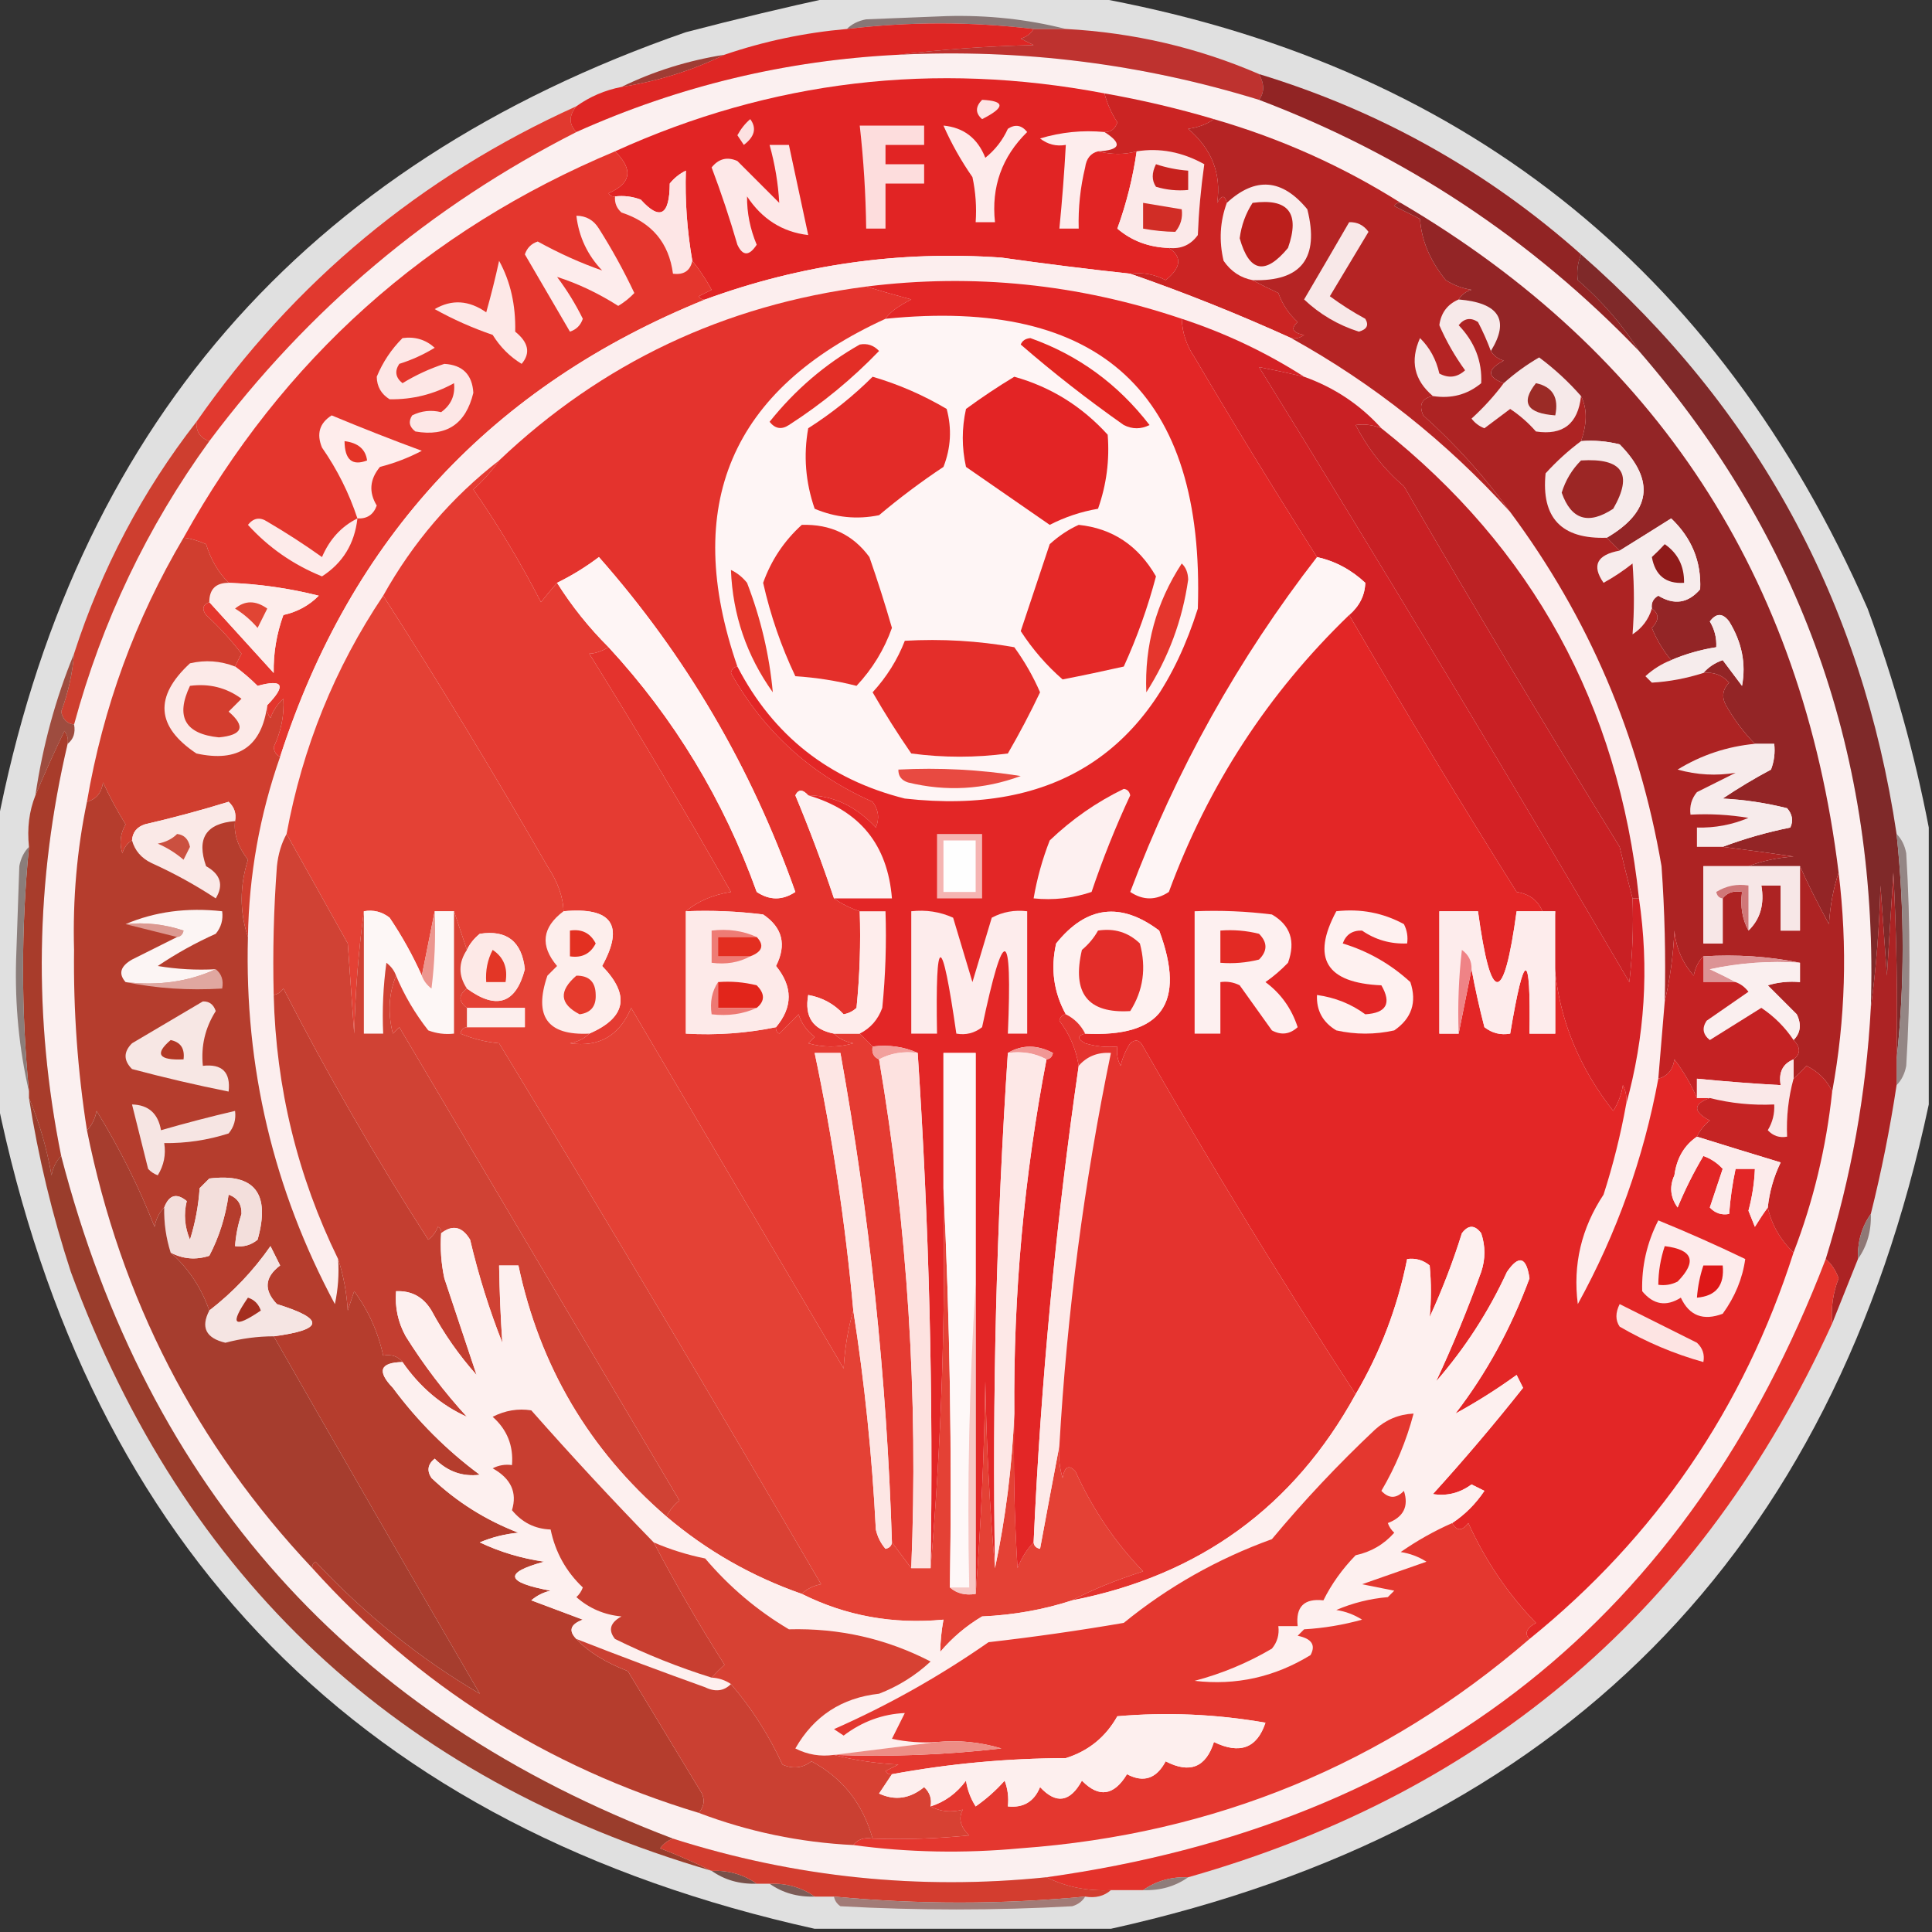 <?xml version="1.0" encoding="UTF-8"?>
<!DOCTYPE svg PUBLIC "-//W3C//DTD SVG 1.1//EN" "http://www.w3.org/Graphics/SVG/1.1/DTD/svg11.dtd">
<svg xmlns="http://www.w3.org/2000/svg" version="1.1" width="300px" height="300px" style="shape-rendering:geometricPrecision; text-rendering:geometricPrecision; image-rendering:optimizeQuality; fill-rule:evenodd; clip-rule:evenodd" xmlns:xlink="http://www.w3.org/1999/xlink">
<rect width="100%" height="100%" fill="#333333" stroke="none"/>
<g><path style="opacity:0.889" fill="#f5f5f5" d="M 129.5,-0.5 C 142.833,-0.5 156.167,-0.5 169.5,-0.5C 226.521,9.678 266.688,41.344 290,94.5C 294.13,105.702 297.297,117.035 299.5,128.5C 299.5,142.833 299.5,157.167 299.5,171.5C 284.614,241.386 242.281,284.053 172.5,299.5C 157.167,299.5 141.833,299.5 126.5,299.5C 56.267,283.934 13.934,240.934 -0.5,170.5C -0.5,156.5 -0.5,142.5 -0.5,128.5C 11.338,66.82 47.005,25.654 106.5,5C 114.259,2.976 121.925,1.142 129.5,-0.5 Z"/></g>
<g><path style="opacity:1" fill="#887776" d="M 165.5,4.5 C 163.833,4.5 162.167,4.5 160.5,4.5C 150.853,3.35 141.186,3.35 131.5,4.5C 132.263,3.732 133.263,3.232 134.5,3C 138.667,2.833 142.833,2.667 147,2.5C 153.406,2.326 159.573,2.993 165.5,4.5 Z"/></g>
<g><path style="opacity:1" fill="#fbf0f0" d="M 139.5,8.5 C 158.615,7.556 177.282,9.889 195.5,15.5C 218.064,24.055 237.731,37.055 254.5,54.5C 279.772,83.641 291.772,117.641 290.5,156.5C 289.784,169.797 287.451,182.797 283.5,195.5C 262.103,251.217 221.77,283.217 162.5,291.5C 142.747,293.527 123.413,291.527 104.5,285.5C 54.609,266.604 22.942,231.271 9.5,179.5C 5.171,158.069 5.504,136.735 10.5,115.5C 11.404,114.791 11.737,113.791 11.5,112.5C 15.839,96.49 22.84,81.824 32.5,68.5C 47.82,48.024 66.82,32.024 89.5,20.5C 105.398,13.359 122.065,9.359 139.5,8.5 Z"/></g>
<g><path style="opacity:1" fill="#9f3c34" d="M 112.5,8.5 C 107.5,10.943 102.166,12.61 96.5,13.5C 101.5,11.057 106.834,9.39 112.5,8.5 Z"/></g>
<g><path style="opacity:1" fill="#de2624" d="M 160.5,4.5 C 160.082,5.222 159.416,5.722 158.5,6C 159.167,6.333 159.833,6.667 160.5,7C 153.321,7.171 146.321,7.671 139.5,8.5C 122.065,9.359 105.398,13.359 89.5,20.5C 88.314,19.295 88.314,17.961 89.5,16.5C 91.581,15.01 93.914,14.01 96.5,13.5C 102.166,12.61 107.5,10.943 112.5,8.5C 118.646,6.404 124.98,5.07 131.5,4.5C 141.186,3.35 150.853,3.35 160.5,4.5 Z"/></g>
<g><path style="opacity:1" fill="#be322f" d="M 160.5,4.5 C 162.167,4.5 163.833,4.5 165.5,4.5C 176.033,5.069 186.033,7.403 195.5,11.5C 196.354,13.035 196.354,14.368 195.5,15.5C 177.282,9.889 158.615,7.556 139.5,8.5C 146.321,7.671 153.321,7.171 160.5,7C 159.833,6.667 159.167,6.333 158.5,6C 159.416,5.722 160.082,5.222 160.5,4.5 Z"/></g>
<g><path style="opacity:1" fill="#fdeded" d="M 171.5,20.5 C 174.338,22.306 174.005,23.306 170.5,23.5C 169.351,23.791 168.684,24.624 168.5,26C 167.744,29.125 167.411,32.291 167.5,35.5C 166.5,35.5 165.5,35.5 164.5,35.5C 164.927,31.176 165.261,26.842 165.5,22.5C 164.022,22.762 162.689,22.429 161.5,21.5C 164.768,20.513 168.102,20.18 171.5,20.5 Z"/></g>
<g><path style="opacity:1" fill="#e12424" d="M 171.5,14.5 C 171.92,16.094 172.586,17.594 173.5,19C 173.164,20.03 172.497,20.53 171.5,20.5C 168.102,20.18 164.768,20.513 161.5,21.5C 162.689,22.429 164.022,22.762 165.5,22.5C 165.261,26.842 164.927,31.176 164.5,35.5C 165.5,35.5 166.5,35.5 167.5,35.5C 167.411,32.291 167.744,29.125 168.5,26C 168.684,24.624 169.351,23.791 170.5,23.5C 172.643,24.027 174.643,24.027 176.5,23.5C 175.915,27.591 174.915,31.591 173.5,35.5C 175.728,37.401 178.395,38.401 181.5,38.5C 183.593,39.886 183.426,41.553 181,43.5C 179.301,42.594 177.467,42.261 175.5,42.5C 168.829,41.777 162.162,40.944 155.5,40C 139.687,38.893 124.354,41.06 109.5,46.5C 109.062,46.565 108.728,46.399 108.5,46C 109.167,45.667 109.833,45.333 110.5,45C 109.601,43.348 108.601,41.848 107.5,40.5C 106.685,35.796 106.352,31.129 106.5,26.5C 105.522,26.977 104.689,27.643 104,28.5C 103.972,33.459 102.472,34.292 99.5,31C 98.207,30.51 96.873,30.343 95.5,30.5C 95.062,30.565 94.728,30.399 94.5,30C 98.029,28.469 98.362,26.302 95.5,23.5C 119.752,12.48 145.085,9.481 171.5,14.5 Z"/></g>
<g><path style="opacity:1" fill="#fde8e8" d="M 119.5,22.5 C 120.5,22.5 121.5,22.5 122.5,22.5C 123.503,27.173 124.503,31.839 125.5,36.5C 121.497,36.029 118.331,34.029 116,30.5C 115.977,33.051 116.477,35.551 117.5,38C 116.333,39.784 115.333,39.784 114.5,38C 113.316,33.923 111.983,29.923 110.5,26C 111.593,24.635 112.926,24.301 114.5,25C 116.667,27.167 118.833,29.333 121,31.5C 120.838,28.512 120.338,25.512 119.5,22.5 Z"/></g>
<g><path style="opacity:1" fill="#fce1e1" d="M 116.5,18.5 C 117.522,19.892 117.189,21.225 115.5,22.5C 115.167,22 114.833,21.5 114.5,21C 115.056,19.989 115.722,19.156 116.5,18.5 Z"/></g>
<g><path style="opacity:1" fill="#fdebeb" d="M 146.5,19.5 C 149.642,19.799 151.809,21.466 153,24.5C 154.529,23.271 155.696,21.771 156.5,20C 157.635,19.251 158.635,19.417 159.5,20.5C 155.576,24.35 153.909,29.017 154.5,34.5C 153.5,34.5 152.5,34.5 151.5,34.5C 151.663,32.143 151.497,29.81 151,27.5C 149.223,24.941 147.723,22.274 146.5,19.5 Z"/></g>
<g><path style="opacity:1" fill="#fddddd" d="M 133.5,19.5 C 136.833,19.5 140.167,19.5 143.5,19.5C 143.5,20.5 143.5,21.5 143.5,22.5C 141.5,22.5 139.5,22.5 137.5,22.5C 137.5,23.5 137.5,24.5 137.5,25.5C 139.5,25.5 141.5,25.5 143.5,25.5C 143.5,26.5 143.5,27.5 143.5,28.5C 141.5,28.5 139.5,28.5 137.5,28.5C 137.5,30.833 137.5,33.167 137.5,35.5C 136.5,35.5 135.5,35.5 134.5,35.5C 134.431,30.146 134.098,24.813 133.5,19.5 Z"/></g>
<g><path style="opacity:1" fill="#fde4e4" d="M 152.5,15.5 C 156.102,15.678 156.102,16.678 152.5,18.5C 151.438,17.575 151.438,16.575 152.5,15.5 Z"/></g>
<g><path style="opacity:1" fill="#fbe9e9" d="M 181.5,38.5 C 178.395,38.401 175.728,37.401 173.5,35.5C 174.915,31.591 175.915,27.591 176.5,23.5C 180.082,22.928 183.582,23.595 187,25.5C 186.47,29.262 186.137,32.928 186,36.5C 184.89,38.037 183.39,38.703 181.5,38.5 Z"/></g>
<g><path style="opacity:1" fill="#fde6e6" d="M 107.5,40.5 C 107.179,42.048 106.179,42.715 104.5,42.5C 103.868,37.695 101.201,34.528 96.5,33C 95.748,32.329 95.414,31.496 95.5,30.5C 96.873,30.343 98.207,30.51 99.5,31C 102.472,34.292 103.972,33.459 104,28.5C 104.689,27.643 105.522,26.977 106.5,26.5C 106.352,31.129 106.685,35.796 107.5,40.5 Z"/></g>
<g><path style="opacity:1" fill="#c7221e" d="M 179.5,25.5 C 181.117,26.038 182.784,26.371 184.5,26.5C 184.5,27.5 184.5,28.5 184.5,29.5C 182.801,29.66 181.134,29.494 179.5,29C 178.829,28.014 178.829,26.847 179.5,25.5 Z"/></g>
<g><path style="opacity:1" fill="#faecec" d="M 194.5,43.5 C 192.629,43.141 191.129,42.141 190,40.5C 189.264,37.408 189.431,34.408 190.5,31.5C 194.932,27.413 199.099,27.746 203,32.5C 204.904,40.07 202.071,43.737 194.5,43.5 Z"/></g>
<g><path style="opacity:1" fill="#e4362d" d="M 95.5,23.5 C 98.362,26.302 98.029,28.469 94.5,30C 94.728,30.399 95.062,30.565 95.5,30.5C 95.414,31.496 95.748,32.329 96.5,33C 101.201,34.528 103.868,37.695 104.5,42.5C 106.179,42.715 107.179,42.048 107.5,40.5C 108.601,41.848 109.601,43.348 110.5,45C 109.833,45.333 109.167,45.667 108.5,46C 108.728,46.399 109.062,46.565 109.5,46.5C 76.462,59.873 54.462,83.539 43.5,117.5C 42.903,117.265 42.57,116.765 42.5,116C 43.654,113.563 44.154,111.063 44,108.5C 43.085,109.328 42.419,110.328 42,111.5C 41.536,110.906 41.369,110.239 41.5,109.5C 44.491,106.406 43.991,105.406 40,106.5C 38.855,105.364 37.688,104.364 36.5,103.5C 36.804,102.85 37.137,102.183 37.5,101.5C 35.851,99.35 34.018,97.35 32,95.5C 31.308,94.563 31.475,93.897 32.5,93.5C 35.84,97.172 39.173,100.839 42.5,104.5C 42.44,101.439 42.94,98.439 44,95.5C 46.176,95.012 48.009,94.012 49.5,92.5C 44.901,91.342 40.234,90.675 35.5,90.5C 33.879,88.853 32.713,86.853 32,84.5C 30.665,83.921 29.498,83.587 28.5,83.5C 43.912,55.754 66.246,35.754 95.5,23.5 Z"/></g>
<g><path style="opacity:1" fill="#d12d26" d="M 177.5,31.5 C 179.5,31.833 181.5,32.167 183.5,32.5C 183.67,33.822 183.337,34.989 182.5,36C 180.893,35.981 179.226,35.815 177.5,35.5C 177.5,34.167 177.5,32.833 177.5,31.5 Z"/></g>
<g><path style="opacity:1" fill="#912424" d="M 195.5,11.5 C 214.247,17.205 230.914,26.538 245.5,39.5C 244.972,40.847 244.805,42.181 245,43.5C 248.773,46.764 251.94,50.43 254.5,54.5C 237.731,37.055 218.064,24.055 195.5,15.5C 196.354,14.368 196.354,13.035 195.5,11.5 Z"/></g>
<g><path style="opacity:1" fill="#fdecec" d="M 89.5,33.5 C 91.017,33.511 92.184,34.177 93,35.5C 95.034,38.706 96.867,42.04 98.5,45.5C 97.758,46.287 96.925,46.953 96,47.5C 92.886,45.522 89.719,44.022 86.5,43C 88.032,45.034 89.365,47.201 90.5,49.5C 90.167,50.5 89.5,51.167 88.5,51.5C 86.167,47.5 83.833,43.5 81.5,39.5C 81.833,38.5 82.5,37.833 83.5,37.5C 86.858,39.353 90.191,40.853 93.5,42C 91.218,39.603 89.884,36.769 89.5,33.5 Z"/></g>
<g><path style="opacity:1" fill="#e1392f" d="M 89.5,16.5 C 88.314,17.961 88.314,19.295 89.5,20.5C 66.82,32.024 47.82,48.024 32.5,68.5C 31.094,68.027 30.427,67.027 30.5,65.5C 45.643,43.756 65.31,27.423 89.5,16.5 Z"/></g>
<g><path style="opacity:1" fill="#cb2423" d="M 171.5,14.5 C 177.261,15.514 182.928,16.848 188.5,18.5C 187.391,19.29 186.058,19.79 184.5,20C 188.173,23.151 189.673,26.984 189,31.5C 189.69,30.262 190.19,30.262 190.5,31.5C 189.431,34.408 189.264,37.408 190,40.5C 191.129,42.141 192.629,43.141 194.5,43.5C 195.718,44.161 197.051,44.828 198.5,45.5C 199.128,47.258 200.128,48.758 201.5,50C 200.366,51.016 200.699,51.683 202.5,52C 201.906,52.464 201.239,52.631 200.5,52.5C 192.25,48.755 183.917,45.421 175.5,42.5C 177.467,42.261 179.301,42.594 181,43.5C 183.426,41.553 183.593,39.886 181.5,38.5C 183.39,38.703 184.89,38.037 186,36.5C 186.137,32.928 186.47,29.262 187,25.5C 183.582,23.595 180.082,22.928 176.5,23.5C 174.643,24.027 172.643,24.027 170.5,23.5C 174.005,23.306 174.338,22.306 171.5,20.5C 172.497,20.53 173.164,20.03 173.5,19C 172.586,17.594 171.92,16.094 171.5,14.5 Z"/></g>
<g><path style="opacity:1" fill="#bc1f1c" d="M 194.5,31.5 C 200.067,30.753 201.9,33.087 200,38.5C 196.474,42.766 193.974,42.266 192.5,37C 192.758,34.991 193.425,33.157 194.5,31.5 Z"/></g>
<g><path style="opacity:1" fill="#fceeee" d="M 175.5,42.5 C 183.917,45.421 192.25,48.755 200.5,52.5C 213.251,59.563 224.584,68.563 234.5,79.5C 246.685,95.88 254.518,114.214 258,134.5C 258.5,141.492 258.666,148.492 258.5,155.5C 258.167,159.5 257.833,163.5 257.5,167.5C 255.214,179.86 251.047,191.527 245,202.5C 244.215,196.381 245.549,190.714 249,185.5C 250.48,180.898 251.646,176.231 252.5,171.5C 255.427,160.955 256.094,150.289 254.5,139.5C 251.318,109.459 237.985,85.126 214.5,66.5C 211.197,62.844 207.197,60.178 202.5,58.5C 196.599,54.718 190.266,51.718 183.5,49.5C 167.44,44.085 151.106,42.418 134.5,44.5C 112.451,47.361 93.451,56.361 77.5,71.5C 70.114,77.227 64.114,84.227 59.5,92.5C 51.974,103.731 46.974,116.064 44.5,129.5C 43.698,130.952 43.198,132.618 43,134.5C 42.5,141.158 42.334,147.825 42.5,154.5C 42.856,168.925 46.19,182.592 52.5,195.5C 52.663,197.857 52.497,200.19 52,202.5C 42.452,184.691 37.952,165.691 38.5,145.5C 38.66,135.869 40.327,126.536 43.5,117.5C 54.462,83.539 76.462,59.873 109.5,46.5C 124.354,41.06 139.687,38.893 155.5,40C 162.162,40.944 168.829,41.777 175.5,42.5 Z"/></g>
<g><path style="opacity:1" fill="#fde8e7" d="M 77.5,40.5 C 79.26,43.701 80.094,47.367 80,51.5C 82.079,53.172 82.412,54.839 81,56.5C 79.18,55.396 77.68,53.896 76.5,52C 73.352,50.924 70.352,49.591 67.5,48C 70.153,46.449 72.819,46.615 75.5,48.5C 76.26,45.813 76.927,43.147 77.5,40.5 Z"/></g>
<g><path style="opacity:1" fill="#f7e9e9" d="M 226.5,46.5 C 232.797,47.029 234.464,49.696 231.5,54.5C 230.933,52.971 230.267,51.471 229.5,50C 228.365,49.251 227.365,49.417 226.5,50.5C 228.993,53.102 230.16,56.102 230,59.5C 227.865,61.279 225.365,61.945 222.5,61.5C 219.588,59.042 218.922,56.042 220.5,52.5C 222.012,53.991 223.012,55.824 223.5,58C 224.944,58.781 226.277,58.614 227.5,57.5C 225.898,55.292 224.564,52.959 223.5,50.5C 223.754,48.583 224.754,47.249 226.5,46.5 Z"/></g>
<g><path style="opacity:1" fill="#fef5f5" d="M 114.5,103.5 C 105.843,78.457 113.509,60.457 137.5,49.5C 170.934,46.105 187.1,61.105 186,94.5C 178.962,116.774 163.795,126.607 140.5,124C 128.719,121.045 120.052,114.212 114.5,103.5 Z"/></g>
<g><path style="opacity:1" fill="#b52424" d="M 188.5,18.5 C 198.864,21.501 208.531,25.834 217.5,31.5C 217.062,31.435 216.728,31.601 216.5,32C 217.833,32.667 219.167,33.333 220.5,34C 220.725,37.327 222.059,40.493 224.5,43.5C 225.729,44.281 227.062,44.781 228.5,45C 227.584,45.278 226.918,45.778 226.5,46.5C 224.754,47.249 223.754,48.583 223.5,50.5C 224.564,52.959 225.898,55.292 227.5,57.5C 226.277,58.614 224.944,58.781 223.5,58C 223.012,55.824 222.012,53.991 220.5,52.5C 218.922,56.042 219.588,59.042 222.5,61.5C 220.775,61.843 220.275,62.843 221,64.5C 226.1,69.092 230.6,74.092 234.5,79.5C 224.584,68.563 213.251,59.563 200.5,52.5C 201.239,52.631 201.906,52.464 202.5,52C 200.699,51.683 200.366,51.016 201.5,50C 200.128,48.758 199.128,47.258 198.5,45.5C 197.051,44.828 195.718,44.161 194.5,43.5C 202.071,43.737 204.904,40.07 203,32.5C 199.099,27.746 194.932,27.413 190.5,31.5C 190.19,30.262 189.69,30.262 189,31.5C 189.673,26.984 188.173,23.151 184.5,20C 186.058,19.79 187.391,19.29 188.5,18.5 Z"/></g>
<g><path style="opacity:1" fill="#f8e8e8" d="M 209.5,34.5 C 210.756,34.461 211.756,34.961 212.5,36C 210.5,39.333 208.5,42.667 206.5,46C 208.249,47.291 210.082,48.458 212,49.5C 212.591,50.483 212.257,51.15 211,51.5C 207.771,50.47 204.938,48.804 202.5,46.5C 204.861,42.483 207.194,38.483 209.5,34.5 Z"/></g>
<g><path style="opacity:1" fill="#fde7e6" d="M 62.5,52.5 C 64.429,52.231 66.095,52.731 67.5,54C 65.781,55.057 63.947,55.89 62,56.5C 61.251,57.635 61.417,58.635 62.5,59.5C 64.585,58.229 66.752,57.229 69,56.5C 71.833,56.667 73.333,58.167 73.5,61C 72.331,65.847 69.331,67.847 64.5,67C 63.549,66.282 63.383,65.449 64,64.5C 65.425,63.788 66.925,63.621 68.5,64C 70.037,62.89 70.704,61.39 70.5,59.5C 67.389,61.222 64.055,62.056 60.5,62C 59.196,61.196 58.529,60.029 58.5,58.5C 59.432,56.234 60.765,54.234 62.5,52.5 Z"/></g>
<g><path style="opacity:1" fill="#d42125" d="M 183.5,49.5 C 190.266,51.718 196.599,54.718 202.5,58.5C 200.09,57.937 197.757,57.437 195.5,57C 215.031,88.552 234.197,120.385 253,152.5C 253.499,148.179 253.666,143.846 253.5,139.5C 253.833,139.5 254.167,139.5 254.5,139.5C 256.094,150.289 255.427,160.955 252.5,171.5C 252.649,170.448 252.483,169.448 252,168.5C 251.781,169.938 251.281,171.271 250.5,172.5C 243.32,163.368 240.32,153.034 241.5,141.5C 240.833,141.5 240.167,141.5 239.5,141.5C 238.816,139.815 237.483,138.815 235.5,138.5C 226.547,124.246 217.88,109.913 209.5,95.5C 211.109,94.102 211.942,92.435 212,90.5C 209.815,88.46 207.315,87.126 204.5,86.5C 197.981,76.267 191.647,65.933 185.5,55.5C 184.253,53.677 183.586,51.677 183.5,49.5 Z"/></g>
<g><path style="opacity:1" fill="#f6e9e9" d="M 245.5,61.5 C 245.037,65.803 242.704,67.636 238.5,67C 237.315,65.647 235.981,64.48 234.5,63.5C 233.167,64.5 231.833,65.5 230.5,66.5C 229.692,66.192 229.025,65.692 228.5,65C 230.373,63.296 232.04,61.463 233.5,59.5C 235.186,57.983 237.019,56.65 239,55.5C 241.384,57.273 243.551,59.273 245.5,61.5 Z"/></g>
<g><path style="opacity:1" fill="#e22520" d="M 158.5,53.5 C 158.735,52.903 159.235,52.57 160,52.5C 167.444,55.149 173.611,59.649 178.5,66C 177.167,66.667 175.833,66.667 174.5,66C 168.877,62.044 163.544,57.877 158.5,53.5 Z"/></g>
<g><path style="opacity:1" fill="#c92024" d="M 202.5,58.5 C 207.197,60.178 211.197,62.844 214.5,66.5C 213.153,65.972 211.819,65.805 210.5,66C 212.42,69.7 214.92,72.866 218,75.5C 228.915,94.332 240.082,112.999 251.5,131.5C 252.168,134.306 252.834,136.972 253.5,139.5C 253.666,143.846 253.499,148.179 253,152.5C 234.197,120.385 215.031,88.552 195.5,57C 197.757,57.437 200.09,57.937 202.5,58.5 Z"/></g>
<g><path style="opacity:1" fill="#e4332d" d="M 134.5,44.5 C 136.698,45.165 139.031,45.832 141.5,46.5C 139.455,47.534 138.121,48.534 137.5,49.5C 113.509,60.457 105.843,78.457 114.5,103.5C 113.957,103.56 113.624,103.893 113.5,104.5C 118.634,113.636 125.967,120.303 135.5,124.5C 136.428,125.768 136.595,127.101 136,128.5C 132.915,125.199 129.415,123.532 125.5,123.5C 124.637,122.537 123.97,122.537 123.5,123.5C 125.703,128.779 127.703,134.113 129.5,139.5C 130.671,140.345 132.005,141.011 133.5,141.5C 133.666,146.511 133.499,151.511 133,156.5C 132.439,157.022 131.772,157.355 131,157.5C 129.518,155.888 127.685,154.888 125.5,154.5C 124.891,157.878 126.224,159.878 129.5,160.5C 130.263,161.268 131.263,161.768 132.5,162C 130.167,162.667 127.833,162.667 125.5,162C 125.833,161.667 126.167,161.333 126.5,161C 125.299,160.097 124.465,158.931 124,157.5C 123,158.5 122,159.5 121,160.5C 120.601,160.272 120.435,159.938 120.5,159.5C 123.118,156.384 123.118,153.218 120.5,150C 122.174,146.697 121.508,144.03 118.5,142C 114.514,141.501 110.514,141.334 106.5,141.5C 108.372,139.938 110.705,138.938 113.5,138.5C 106.432,126.034 99.099,113.701 91.5,101.5C 92.394,101.483 93.394,101.149 94.5,100.5C 104.694,111.541 112.361,124.207 117.5,138.5C 119.5,139.833 121.5,139.833 123.5,138.5C 116.645,119.108 106.478,101.775 93,86.5C 90.958,88.043 88.792,89.376 86.5,90.5C 85.685,91.429 84.852,92.429 84,93.5C 80.877,87.418 77.377,81.585 73.5,76C 75.041,74.629 76.375,73.129 77.5,71.5C 93.451,56.361 112.451,47.361 134.5,44.5 Z"/></g>
<g><path style="opacity:1" fill="#e32e26" d="M 133.5,53.5 C 134.675,53.281 135.675,53.614 136.5,54.5C 132.294,58.87 127.628,62.703 122.5,66C 121.365,66.749 120.365,66.583 119.5,65.5C 123.453,60.545 128.12,56.545 133.5,53.5 Z"/></g>
<g><path style="opacity:1" fill="#e32425" d="M 157.5,58.5 C 163.155,60.082 167.988,63.082 172,67.5C 172.315,71.442 171.815,75.276 170.5,79C 167.868,79.449 165.368,80.283 163,81.5C 158.677,78.515 154.344,75.515 150,72.5C 149.333,69.5 149.333,66.5 150,63.5C 152.479,61.686 154.979,60.019 157.5,58.5 Z"/></g>
<g><path style="opacity:1" fill="#e32b28" d="M 135.5,58.5 C 139.52,59.676 143.354,61.342 147,63.5C 147.821,66.554 147.655,69.554 146.5,72.5C 143.025,74.808 139.692,77.308 136.5,80C 133.072,80.701 129.738,80.368 126.5,79C 125.076,74.88 124.742,70.713 125.5,66.5C 129.165,64.159 132.499,61.493 135.5,58.5 Z"/></g>
<g><path style="opacity:1" fill="#932526" d="M 217.5,31.5 C 257.176,54.806 279.843,89.473 285.5,135.5C 284.683,137.969 284.183,140.635 284,143.5C 282.092,140 280.592,137 279.5,134.5C 276.833,134.5 274.167,134.5 271.5,134.5C 273.631,133.686 275.964,133.186 278.5,133C 274.83,132.452 271.163,131.952 267.5,131.5C 270.838,130.24 274.338,129.24 278,128.5C 278.492,127.451 278.326,126.451 277.5,125.5C 274.215,124.676 270.882,124.176 267.5,124C 269.917,122.374 272.417,120.874 275,119.5C 275.49,118.207 275.657,116.873 275.5,115.5C 274.5,115.5 273.5,115.5 272.5,115.5C 270.777,113.747 269.277,111.747 268,109.5C 267.316,108.216 267.483,107.049 268.5,106C 267.437,104.812 266.103,104.312 264.5,104.5C 265.261,103.609 266.261,102.942 267.5,102.5C 268.5,103.833 269.5,105.167 270.5,106.5C 271.147,103.048 270.48,99.715 268.5,96.5C 267.5,95.167 266.5,95.167 265.5,96.5C 266.246,97.736 266.579,99.07 266.5,100.5C 264.079,100.878 261.746,101.545 259.5,102.5C 258.26,101.027 257.26,99.36 256.5,97.5C 257.653,96.313 257.653,95.313 256.5,94.5C 256.369,93.624 256.702,92.957 257.5,92.5C 259.969,94.007 262.135,93.673 264,91.5C 264.196,87.214 262.696,83.547 259.5,80.5C 256.816,82.193 254.149,83.86 251.5,85.5C 250.833,84.833 250.167,84.167 249.5,83.5C 256.387,79.467 257.053,74.634 251.5,69C 249.527,68.504 247.527,68.338 245.5,68.5C 246.47,65.74 246.47,63.407 245.5,61.5C 243.551,59.273 241.384,57.273 239,55.5C 237.019,56.65 235.186,57.983 233.5,59.5C 230.875,58.542 230.875,57.376 233.5,56C 232.584,55.722 231.918,55.222 231.5,54.5C 234.464,49.696 232.797,47.029 226.5,46.5C 226.918,45.778 227.584,45.278 228.5,45C 227.062,44.781 225.729,44.281 224.5,43.5C 222.059,40.493 220.725,37.327 220.5,34C 219.167,33.333 217.833,32.667 216.5,32C 216.728,31.601 217.062,31.435 217.5,31.5 Z"/></g>
<g><path style="opacity:1" fill="#9b2b26" d="M 238.5,59.5 C 241.084,60.048 242.084,61.715 241.5,64.5C 237.096,64.185 236.096,62.518 238.5,59.5 Z"/></g>
<g><path style="opacity:1" fill="#feedec" d="M 55.5,80.5 C 54.205,76.577 52.372,72.91 50,69.5C 49.116,67.359 49.616,65.693 51.5,64.5C 56.127,66.431 60.794,68.265 65.5,70C 63.447,71.08 61.28,71.914 59,72.5C 57.405,74.425 57.239,76.425 58.5,78.5C 57.995,79.918 56.995,80.585 55.5,80.5 Z"/></g>
<g><path style="opacity:1" fill="#bc2224" d="M 214.5,66.5 C 237.985,85.126 251.318,109.459 254.5,139.5C 254.167,139.5 253.833,139.5 253.5,139.5C 252.834,136.972 252.168,134.306 251.5,131.5C 240.082,112.999 228.915,94.332 218,75.5C 214.92,72.866 212.42,69.7 210.5,66C 211.819,65.805 213.153,65.972 214.5,66.5 Z"/></g>
<g><path style="opacity:1" fill="#f6ebeb" d="M 245.5,68.5 C 247.527,68.338 249.527,68.504 251.5,69C 257.053,74.634 256.387,79.467 249.5,83.5C 242.469,83.745 239.302,80.412 240,73.5C 241.704,71.627 243.537,69.96 245.5,68.5 Z"/></g>
<g><path style="opacity:1" fill="#e43427" d="M 53.5,68.5 C 55.606,68.762 56.773,69.762 57,71.5C 54.694,72.39 53.527,71.39 53.5,68.5 Z"/></g>
<g><path style="opacity:1" fill="#9c2625" d="M 245.5,71.5 C 251.951,71.092 253.618,73.592 250.5,79C 246.642,81.54 243.976,80.707 242.5,76.5C 243.092,74.578 244.092,72.911 245.5,71.5 Z"/></g>
<g><path style="opacity:1" fill="#e53b32" d="M 77.5,71.5 C 76.375,73.129 75.041,74.629 73.5,76C 77.377,81.585 80.877,87.418 84,93.5C 84.852,92.429 85.685,91.429 86.5,90.5C 88.763,94.103 91.43,97.436 94.5,100.5C 93.394,101.149 92.394,101.483 91.5,101.5C 99.099,113.701 106.432,126.034 113.5,138.5C 110.705,138.938 108.372,139.938 106.5,141.5C 106.5,147.833 106.5,154.167 106.5,160.5C 111.263,160.774 115.93,160.441 120.5,159.5C 120.435,159.938 120.601,160.272 121,160.5C 122,159.5 123,158.5 124,157.5C 124.465,158.931 125.299,160.097 126.5,161C 126.167,161.333 125.833,161.667 125.5,162C 127.833,162.667 130.167,162.667 132.5,162C 131.263,161.768 130.263,161.268 129.5,160.5C 130.833,160.5 132.167,160.5 133.5,160.5C 134.167,161.167 134.833,161.833 135.5,162.5C 135.328,163.492 135.662,164.158 136.5,164.5C 140.938,190.631 142.605,216.964 141.5,243.5C 140.5,242.167 139.5,240.833 138.5,239.5C 137.693,213.954 135.026,188.621 130.5,163.5C 129.167,163.5 127.833,163.5 126.5,163.5C 129.288,176.707 131.288,190.041 132.5,203.5C 131.681,206.305 131.181,209.305 131,212.5C 120,193.833 109,175.167 98,156.5C 96.194,160.816 93.027,162.65 88.5,162C 89.737,161.768 90.737,161.268 91.5,160.5C 97.228,158.023 97.895,154.523 93.5,150C 96.997,143.637 94.997,140.804 87.5,141.5C 87.451,139.293 86.617,136.96 85,134.5C 76.52,119.76 68.02,105.76 59.5,92.5C 64.114,84.227 70.114,77.227 77.5,71.5 Z"/></g>
<g><path style="opacity:1" fill="#fdebea" d="M 55.5,80.5 C 55.066,84.418 53.232,87.418 50,89.5C 45.535,87.689 41.702,85.022 38.5,81.5C 39.365,80.417 40.365,80.251 41.5,81C 44.419,82.709 47.252,84.542 50,86.5C 51.179,83.74 53.012,81.74 55.5,80.5 Z"/></g>
<g><path style="opacity:1" fill="#7f2929" d="M 245.5,39.5 C 272.784,63.391 289.117,93.391 294.5,129.5C 295.757,141.314 295.757,152.981 294.5,164.5C 294.666,154.828 294.5,145.161 294,135.5C 293.667,140.833 293.333,146.167 293,151.5C 292.667,146.833 292.333,142.167 292,137.5C 291.828,144.013 291.328,150.347 290.5,156.5C 291.772,117.641 279.772,83.641 254.5,54.5C 251.94,50.43 248.773,46.764 245,43.5C 244.805,42.181 244.972,40.847 245.5,39.5 Z"/></g>
<g><path style="opacity:1" fill="#f7ecec" d="M 256.5,94.5 C 255.984,96.2 254.984,97.533 253.5,98.5C 253.782,94.885 253.782,91.219 253.5,87.5C 252.086,88.624 250.586,89.624 249,90.5C 247.126,87.81 247.959,86.143 251.5,85.5C 254.149,83.86 256.816,82.193 259.5,80.5C 262.696,83.547 264.196,87.214 264,91.5C 262.135,93.673 259.969,94.007 257.5,92.5C 256.702,92.957 256.369,93.624 256.5,94.5 Z"/></g>
<g><path style="opacity:1" fill="#e42f2a" d="M 124.5,81.5 C 128.964,81.366 132.464,83.032 135,86.5C 136.268,90.136 137.434,93.803 138.5,97.5C 137.299,100.872 135.466,103.872 133,106.5C 129.924,105.712 126.758,105.212 123.5,105C 121.301,100.379 119.634,95.545 118.5,90.5C 119.752,86.994 121.752,83.994 124.5,81.5 Z"/></g>
<g><path style="opacity:1" fill="#fef5f5" d="M 94.5,100.5 C 91.43,97.436 88.763,94.103 86.5,90.5C 88.792,89.376 90.958,88.043 93,86.5C 106.478,101.775 116.645,119.108 123.5,138.5C 121.5,139.833 119.5,139.833 117.5,138.5C 112.361,124.207 104.694,111.541 94.5,100.5 Z"/></g>
<g><path style="opacity:1" fill="#e42827" d="M 167.5,81.5 C 172.748,82.047 176.748,84.714 179.5,89.5C 178.228,94.317 176.561,98.984 174.5,103.5C 171.352,104.212 168.186,104.879 165,105.5C 162.518,103.346 160.352,100.846 158.5,98C 160,93.5 161.5,89 163,84.5C 164.409,83.219 165.909,82.219 167.5,81.5 Z"/></g>
<g><path style="opacity:1" fill="#fef5f5" d="M 204.5,86.5 C 207.315,87.126 209.815,88.46 212,90.5C 211.942,92.435 211.109,94.102 209.5,95.5C 196.931,107.616 187.597,121.949 181.5,138.5C 179.5,139.833 177.5,139.833 175.5,138.5C 182.613,119.594 192.28,102.26 204.5,86.5 Z"/></g>
<g><path style="opacity:1" fill="#8f1b1a" d="M 258.5,84.5 C 260.539,85.911 261.539,87.911 261.5,90.5C 258.679,90.684 257.012,89.351 256.5,86.5C 257.243,85.818 257.909,85.151 258.5,84.5 Z"/></g>
<g><path style="opacity:1" fill="#fdedeb" d="M 35.5,90.5 C 40.234,90.675 44.901,91.342 49.5,92.5C 48.009,94.012 46.176,95.012 44,95.5C 42.94,98.439 42.44,101.439 42.5,104.5C 39.173,100.839 35.84,97.172 32.5,93.5C 32.5,91.5 33.5,90.5 35.5,90.5 Z"/></g>
<g><path style="opacity:1" fill="#ce3e2f" d="M 30.5,65.5 C 30.427,67.027 31.094,68.027 32.5,68.5C 22.84,81.824 15.839,96.49 11.5,112.5C 10.414,112.38 9.747,111.713 9.5,110.5C 10.586,107.58 11.252,104.58 11.5,101.5C 15.769,88.29 22.103,76.29 30.5,65.5 Z"/></g>
<g><path style="opacity:1" fill="#e5362d" d="M 183.5,87.5 C 184.139,88.097 184.472,88.93 184.5,90C 183.608,96.288 181.441,102.122 178,107.5C 177.702,100.231 179.535,93.564 183.5,87.5 Z"/></g>
<g><path style="opacity:1" fill="#e14534" d="M 36.5,94.5 C 38.035,93.212 39.702,93.212 41.5,94.5C 41,95.5 40.5,96.5 40,97.5C 38.961,96.29 37.794,95.29 36.5,94.5 Z"/></g>
<g><path style="opacity:1" fill="#e5372b" d="M 113.5,88.5 C 114.458,88.953 115.292,89.62 116,90.5C 118.139,96.052 119.472,101.718 120,107.5C 115.939,101.816 113.772,95.482 113.5,88.5 Z"/></g>
<g><path style="opacity:1" fill="#f6ecec" d="M 264.5,104.5 C 261.84,105.347 259.174,105.847 256.5,106C 256.167,105.667 255.833,105.333 255.5,105C 256.693,103.905 258.027,103.072 259.5,102.5C 261.746,101.545 264.079,100.878 266.5,100.5C 266.579,99.07 266.246,97.736 265.5,96.5C 266.5,95.167 267.5,95.167 268.5,96.5C 270.48,99.715 271.147,103.048 270.5,106.5C 269.5,105.167 268.5,103.833 267.5,102.5C 266.261,102.942 265.261,103.609 264.5,104.5 Z"/></g>
<g><path style="opacity:1" fill="#e42e2a" d="M 140.5,99.5 C 146.206,99.171 151.872,99.505 157.5,100.5C 159.102,102.708 160.436,105.041 161.5,107.5C 159.978,110.709 158.311,113.876 156.5,117C 151.5,117.667 146.5,117.667 141.5,117C 139.375,113.918 137.375,110.751 135.5,107.5C 137.689,105.113 139.356,102.447 140.5,99.5 Z"/></g>
<g><path style="opacity:1" fill="#fceae8" d="M 36.5,103.5 C 37.688,104.364 38.855,105.364 40,106.5C 43.991,105.406 44.491,106.406 41.5,109.5C 40.657,115.933 36.99,118.433 30.5,117C 24.241,112.833 23.908,108.167 29.5,103C 31.885,102.444 34.218,102.61 36.5,103.5 Z"/></g>
<g><path style="opacity:1" fill="#9e4c3f" d="M 11.5,101.5 C 11.252,104.58 10.586,107.58 9.5,110.5C 9.747,111.713 10.414,112.38 11.5,112.5C 11.737,113.791 11.404,114.791 10.5,115.5C 10.631,114.761 10.464,114.094 10,113.5C 8.388,116.859 6.888,120.192 5.5,123.5C 6.628,115.827 8.628,108.493 11.5,101.5 Z"/></g>
<g><path style="opacity:1" fill="#d33d2e" d="M 29.5,106.5 C 32.482,106.104 35.149,106.771 37.5,108.5C 36.833,109.167 36.167,109.833 35.5,110.5C 38.187,112.808 37.687,114.141 34,114.5C 28.725,113.965 27.225,111.298 29.5,106.5 Z"/></g>
<g><path style="opacity:1" fill="#d03e2f" d="M 28.5,83.5 C 29.498,83.587 30.665,83.921 32,84.5C 32.713,86.853 33.879,88.853 35.5,90.5C 33.5,90.5 32.5,91.5 32.5,93.5C 31.475,93.897 31.308,94.563 32,95.5C 34.018,97.35 35.851,99.35 37.5,101.5C 37.137,102.183 36.804,102.85 36.5,103.5C 34.218,102.61 31.885,102.444 29.5,103C 23.908,108.167 24.241,112.833 30.5,117C 36.99,118.433 40.657,115.933 41.5,109.5C 41.369,110.239 41.536,110.906 42,111.5C 42.419,110.328 43.085,109.328 44,108.5C 44.154,111.063 43.654,113.563 42.5,116C 42.57,116.765 42.903,117.265 43.5,117.5C 40.327,126.536 38.66,135.869 38.5,145.5C 37.204,141.631 37.204,137.631 38.5,133.5C 36.935,131.461 36.269,129.461 36.5,127.5C 36.719,126.325 36.386,125.325 35.5,124.5C 31.216,125.821 26.883,126.988 22.5,128C 21.244,128.417 20.577,129.25 20.5,130.5C 19.778,130.918 19.278,131.584 19,132.5C 18.504,130.965 18.671,129.465 19.5,128C 18.213,125.929 17.047,123.762 16,121.5C 15.764,123.119 14.931,124.119 13.5,124.5C 16,109.849 21,96.183 28.5,83.5 Z"/></g>
<g><path style="opacity:1" fill="#f7ebeb" d="M 272.5,115.5 C 273.5,115.5 274.5,115.5 275.5,115.5C 275.657,116.873 275.49,118.207 275,119.5C 272.417,120.874 269.917,122.374 267.5,124C 270.882,124.176 274.215,124.676 277.5,125.5C 278.326,126.451 278.492,127.451 278,128.5C 274.338,129.24 270.838,130.24 267.5,131.5C 266.167,131.5 264.833,131.5 263.5,131.5C 263.5,130.5 263.5,129.5 263.5,128.5C 266.271,128.579 268.937,128.079 271.5,127C 268.518,126.502 265.518,126.335 262.5,126.5C 262.33,125.178 262.663,124.011 263.5,123C 265.5,122 267.5,121 269.5,120C 266.482,120.499 263.482,120.332 260.5,119.5C 264.167,117.248 268.167,115.915 272.5,115.5 Z"/></g>
<g><path style="opacity:1" fill="#fdf1f1" d="M 125.5,123.5 C 133.497,125.832 137.83,131.165 138.5,139.5C 135.5,139.5 132.5,139.5 129.5,139.5C 127.703,134.113 125.703,128.779 123.5,123.5C 123.97,122.537 124.637,122.537 125.5,123.5 Z"/></g>
<g><path style="opacity:1" fill="#fae9e7" d="M 36.5,127.5 C 31.988,127.862 30.488,130.195 32,134.5C 34.261,135.772 34.761,137.438 33.5,139.5C 30.327,137.413 26.994,135.579 23.5,134C 21.937,133.241 20.937,132.074 20.5,130.5C 20.577,129.25 21.244,128.417 22.5,128C 26.883,126.988 31.216,125.821 35.5,124.5C 36.386,125.325 36.719,126.325 36.5,127.5 Z"/></g>
<g><path style="opacity:1" fill="#fdeeec" d="M 87.5,141.5 C 94.997,140.804 96.997,143.637 93.5,150C 97.895,154.523 97.228,158.023 91.5,160.5C 85.003,160.82 82.836,157.82 85,151.5C 85.5,151 86,150.5 86.5,150C 83.83,146.838 84.163,144.005 87.5,141.5 Z"/></g>
<g><path style="opacity:1" fill="#fdeae9" d="M 106.5,141.5 C 110.514,141.334 114.514,141.501 118.5,142C 121.508,144.03 122.174,146.697 120.5,150C 123.118,153.218 123.118,156.384 120.5,159.5C 115.93,160.441 111.263,160.774 106.5,160.5C 106.5,154.167 106.5,147.833 106.5,141.5 Z"/></g>
<g><path style="opacity:1" fill="#feedec" d="M 133.5,141.5 C 134.833,141.5 136.167,141.5 137.5,141.5C 137.666,146.511 137.499,151.511 137,156.5C 136.34,158.324 135.173,159.657 133.5,160.5C 132.167,160.5 130.833,160.5 129.5,160.5C 126.224,159.878 124.891,157.878 125.5,154.5C 127.685,154.888 129.518,155.888 131,157.5C 131.772,157.355 132.439,157.022 133,156.5C 133.499,151.511 133.666,146.511 133.5,141.5 Z"/></g>
<g><path style="opacity:1" fill="#948685" d="M 294.5,129.5 C 295.268,130.263 295.768,131.263 296,132.5C 296.667,143.5 296.667,154.5 296,165.5C 295.768,166.737 295.268,167.737 294.5,168.5C 294.5,167.167 294.5,165.833 294.5,164.5C 295.757,152.981 295.757,141.314 294.5,129.5 Z"/></g>
<g><path style="opacity:1" fill="#ee7c75" d="M 117.5,145.5 C 115.5,145.5 113.5,145.5 111.5,145.5C 111.5,146.5 111.5,147.5 111.5,148.5C 113.167,148.5 114.833,148.5 116.5,148.5C 114.735,149.461 112.735,149.795 110.5,149.5C 110.5,147.833 110.5,146.167 110.5,144.5C 113.059,144.198 115.393,144.532 117.5,145.5 Z"/></g>
<g><path style="opacity:1" fill="#ad2323" d="M 231.5,54.5 C 231.918,55.222 232.584,55.722 233.5,56C 230.875,57.376 230.875,58.542 233.5,59.5C 232.04,61.463 230.373,63.296 228.5,65C 229.025,65.692 229.692,66.192 230.5,66.5C 231.833,65.5 233.167,64.5 234.5,63.5C 235.981,64.48 237.315,65.647 238.5,67C 242.704,67.636 245.037,65.803 245.5,61.5C 246.47,63.407 246.47,65.74 245.5,68.5C 243.537,69.96 241.704,71.627 240,73.5C 239.302,80.412 242.469,83.745 249.5,83.5C 250.167,84.167 250.833,84.833 251.5,85.5C 247.959,86.143 247.126,87.81 249,90.5C 250.586,89.624 252.086,88.624 253.5,87.5C 253.782,91.219 253.782,94.885 253.5,98.5C 254.984,97.533 255.984,96.2 256.5,94.5C 257.653,95.313 257.653,96.313 256.5,97.5C 257.26,99.36 258.26,101.027 259.5,102.5C 258.027,103.072 256.693,103.905 255.5,105C 255.833,105.333 256.167,105.667 256.5,106C 259.174,105.847 261.84,105.347 264.5,104.5C 266.103,104.312 267.437,104.812 268.5,106C 267.483,107.049 267.316,108.216 268,109.5C 269.277,111.747 270.777,113.747 272.5,115.5C 268.167,115.915 264.167,117.248 260.5,119.5C 263.482,120.332 266.482,120.499 269.5,120C 267.5,121 265.5,122 263.5,123C 262.663,124.011 262.33,125.178 262.5,126.5C 265.518,126.335 268.518,126.502 271.5,127C 268.937,128.079 266.271,128.579 263.5,128.5C 263.5,129.5 263.5,130.5 263.5,131.5C 264.833,131.5 266.167,131.5 267.5,131.5C 271.163,131.952 274.83,132.452 278.5,133C 275.964,133.186 273.631,133.686 271.5,134.5C 269.167,134.5 266.833,134.5 264.5,134.5C 264.5,138.5 264.5,142.5 264.5,146.5C 265.5,146.5 266.5,146.5 267.5,146.5C 267.5,144.167 267.5,141.833 267.5,139.5C 268.209,138.596 269.209,138.263 270.5,138.5C 270.205,140.735 270.539,142.735 271.5,144.5C 273.344,142.721 274.01,140.388 273.5,137.5C 274.5,137.5 275.5,137.5 276.5,137.5C 276.5,139.833 276.5,142.167 276.5,144.5C 277.5,144.5 278.5,144.5 279.5,144.5C 279.5,141.167 279.5,137.833 279.5,134.5C 280.592,137 282.092,140 284,143.5C 284.183,140.635 284.683,137.969 285.5,135.5C 286.899,146.971 286.565,158.304 284.5,169.5C 283.708,167.743 282.375,166.409 280.5,165.5C 279.818,166.243 279.151,166.909 278.5,167.5C 278.5,166.5 278.5,165.5 278.5,164.5C 279.625,163.652 279.625,162.652 278.5,161.5C 279.598,160.399 279.765,159.066 279,157.5C 277.5,156 276,154.5 274.5,153C 276.134,152.506 277.801,152.34 279.5,152.5C 279.5,151.5 279.5,150.5 279.5,149.5C 274.695,148.513 269.695,148.179 264.5,148.5C 263.732,149.263 263.232,150.263 263,151.5C 261.249,149.51 260.249,147.177 260,144.5C 259.823,148.356 259.323,152.023 258.5,155.5C 258.666,148.492 258.5,141.492 258,134.5C 254.518,114.214 246.685,95.88 234.5,79.5C 230.6,74.092 226.1,69.092 221,64.5C 220.275,62.843 220.775,61.843 222.5,61.5C 225.365,61.945 227.865,61.279 230,59.5C 230.16,56.102 228.993,53.102 226.5,50.5C 227.365,49.417 228.365,49.251 229.5,50C 230.267,51.471 230.933,52.971 231.5,54.5 Z"/></g>
<g><path style="opacity:1" fill="#f7e7e7" d="M 271.5,134.5 C 274.167,134.5 276.833,134.5 279.5,134.5C 279.5,137.833 279.5,141.167 279.5,144.5C 278.5,144.5 277.5,144.5 276.5,144.5C 276.5,142.167 276.5,139.833 276.5,137.5C 275.5,137.5 274.5,137.5 273.5,137.5C 274.01,140.388 273.344,142.721 271.5,144.5C 271.5,142.167 271.5,139.833 271.5,137.5C 269.712,137.215 268.045,137.548 266.5,138.5C 266.624,139.107 266.957,139.44 267.5,139.5C 267.5,141.833 267.5,144.167 267.5,146.5C 266.5,146.5 265.5,146.5 264.5,146.5C 264.5,142.5 264.5,138.5 264.5,134.5C 266.833,134.5 269.167,134.5 271.5,134.5 Z"/></g>
<g><path style="opacity:1" fill="#d07879" d="M 271.5,144.5 C 270.539,142.735 270.205,140.735 270.5,138.5C 269.209,138.263 268.209,138.596 267.5,139.5C 266.957,139.44 266.624,139.107 266.5,138.5C 268.045,137.548 269.712,137.215 271.5,137.5C 271.5,139.833 271.5,142.167 271.5,144.5 Z"/></g>
<g><path style="opacity:1" fill="#e33021" d="M 88.5,144.5 C 90.346,144.222 91.68,144.889 92.5,146.5C 91.68,148.111 90.346,148.778 88.5,148.5C 88.5,147.167 88.5,145.833 88.5,144.5 Z"/></g>
<g><path style="opacity:1" fill="#e32e20" d="M 117.5,145.5 C 118.715,146.779 118.382,147.779 116.5,148.5C 114.833,148.5 113.167,148.5 111.5,148.5C 111.5,147.5 111.5,146.5 111.5,145.5C 113.5,145.5 115.5,145.5 117.5,145.5 Z"/></g>
<g><path style="opacity:1" fill="#dc9395" d="M 264.5,148.5 C 269.695,148.179 274.695,148.513 279.5,149.5C 274.786,149.173 270.12,149.507 265.5,150.5C 266.949,151.172 268.282,151.839 269.5,152.5C 267.833,152.5 266.167,152.5 264.5,152.5C 264.5,151.167 264.5,149.833 264.5,148.5 Z"/></g>
<g><path style="opacity:1" fill="#faefef" d="M 279.5,149.5 C 279.5,150.5 279.5,151.5 279.5,152.5C 277.801,152.34 276.134,152.506 274.5,153C 276,154.5 277.5,156 279,157.5C 279.765,159.066 279.598,160.399 278.5,161.5C 277.188,159.521 275.521,157.855 273.5,156.5C 270.833,158.167 268.167,159.833 265.5,161.5C 264.417,160.635 264.251,159.635 265,158.5C 267.167,157 269.333,155.5 271.5,154C 270.956,153.283 270.289,152.783 269.5,152.5C 268.282,151.839 266.949,151.172 265.5,150.5C 270.12,149.507 274.786,149.173 279.5,149.5 Z"/></g>
<g><path style="opacity:1" fill="#a83c2b" d="M 10.5,115.5 C 5.504,136.735 5.171,158.069 9.5,179.5C 8.732,180.263 8.232,181.263 8,182.5C 7.261,178.25 6.094,174.25 4.5,170.5C 4.5,170.167 4.5,169.833 4.5,169.5C 3.268,156.822 3.268,144.156 4.5,131.5C 4.194,128.615 4.527,125.948 5.5,123.5C 6.888,120.192 8.388,116.859 10,113.5C 10.464,114.094 10.631,114.761 10.5,115.5 Z"/></g>
<g><path style="opacity:1" fill="#e2251b" d="M 111.5,152.5 C 113.527,152.338 115.527,152.505 117.5,153C 118.791,154.292 118.791,155.458 117.5,156.5C 115.5,156.5 113.5,156.5 111.5,156.5C 111.5,155.167 111.5,153.833 111.5,152.5 Z"/></g>
<g><path style="opacity:1" fill="#e53b2d" d="M 89.5,151.5 C 91.484,151.484 92.484,152.484 92.5,154.5C 92.566,156.266 91.732,157.266 90,157.5C 86.897,155.888 86.73,153.888 89.5,151.5 Z"/></g>
<g><path style="opacity:1" fill="#8b7d7a" d="M 4.5,131.5 C 3.268,144.156 3.268,156.822 4.5,169.5C 2.97,162.903 2.303,156.07 2.5,149C 2.667,144.167 2.833,139.333 3,134.5C 3.232,133.263 3.732,132.263 4.5,131.5 Z"/></g>
<g><path style="opacity:1" fill="#c33e30" d="M 68.5,191.5 C 68.337,193.857 68.503,196.19 69,198.5C 70.707,203.621 72.374,208.621 74,213.5C 71.277,210.443 68.944,207.11 67,203.5C 65.737,201.393 63.903,200.393 61.5,200.5C 61.298,202.989 61.798,205.323 63,207.5C 65.783,211.951 68.95,216.117 72.5,220C 68.519,218.206 65.186,215.373 62.5,211.5C 61.791,210.596 60.791,210.263 59.5,210.5C 58.72,206.873 57.22,203.54 55,200.5C 54.667,201.5 54.333,202.5 54,203.5C 53.817,200.635 53.317,197.969 52.5,195.5C 46.19,182.592 42.856,168.925 42.5,154.5C 43.117,154.389 43.617,154.056 44,153.5C 50.868,166.867 58.368,179.867 66.5,192.5C 67.192,191.975 67.692,191.308 68,190.5C 68.399,190.728 68.565,191.062 68.5,191.5 Z"/></g>
<g><path style="opacity:1" fill="#e44135" d="M 59.5,92.5 C 68.02,105.76 76.52,119.76 85,134.5C 86.617,136.96 87.451,139.293 87.5,141.5C 84.163,144.005 83.83,146.838 86.5,150C 86,150.5 85.5,151 85,151.5C 82.836,157.82 85.003,160.82 91.5,160.5C 90.737,161.268 89.737,161.768 88.5,162C 93.027,162.65 96.194,160.816 98,156.5C 109,175.167 120,193.833 131,212.5C 131.181,209.305 131.681,206.305 132.5,203.5C 134.256,214.721 135.422,226.054 136,237.5C 136.249,238.624 136.749,239.624 137.5,240.5C 138.107,240.376 138.44,240.043 138.5,239.5C 139.5,240.833 140.5,242.167 141.5,243.5C 142.5,243.5 143.5,243.5 144.5,243.5C 146.18,224.026 146.847,204.36 146.5,184.5C 147.497,204.993 147.831,225.66 147.5,246.5C 148.568,247.434 149.901,247.768 151.5,247.5C 152.33,236.674 152.83,225.674 153,214.5C 153.17,224.342 153.67,234.009 154.5,243.5C 156.154,235.719 157.154,227.719 157.5,219.5C 157.334,227.507 157.5,235.507 158,243.5C 158.608,241.934 159.442,240.6 160.5,239.5C 160.56,240.043 160.893,240.376 161.5,240.5C 162.509,235.03 163.509,229.697 164.5,224.5C 164.34,226.199 164.506,227.866 165,229.5C 165.317,227.699 165.984,227.366 167,228.5C 169.66,234.347 173.16,239.513 177.5,244C 173.098,245.419 169.431,246.919 166.5,248.5C 162.079,249.945 157.412,250.778 152.5,251C 150.04,252.458 147.873,254.291 146,256.5C 146.019,254.893 146.185,253.226 146.5,251.5C 138.663,252.247 131.33,250.914 124.5,247.5C 125.263,246.732 126.263,246.232 127.5,246C 111.085,217.835 94.418,189.835 77.5,162C 75.423,161.808 73.423,161.308 71.5,160.5C 71.624,159.893 71.957,159.56 72.5,159.5C 75.5,159.5 78.5,159.5 81.5,159.5C 81.5,158.5 81.5,157.5 81.5,156.5C 78.5,156.5 75.5,156.5 72.5,156.5C 71.167,155.5 71.167,154.5 72.5,153.5C 77.098,156.856 80.098,155.856 81.5,150.5C 81.026,146.185 78.693,144.352 74.5,145C 73.62,145.708 72.953,146.542 72.5,147.5C 71.833,145.5 71.167,143.5 70.5,141.5C 69.5,141.5 68.5,141.5 67.5,141.5C 66.833,144.833 66.167,148.167 65.5,151.5C 64.099,148.366 62.432,145.366 60.5,142.5C 59.311,141.571 57.978,141.238 56.5,141.5C 55.672,147.653 55.172,153.987 55,160.5C 54.667,155.833 54.333,151.167 54,146.5C 50.8,140.759 47.633,135.092 44.5,129.5C 46.974,116.064 51.974,103.731 59.5,92.5 Z"/></g>
<g><path style="opacity:1" fill="#fde9e7" d="M 72.5,153.5 C 71.167,151.5 71.167,149.5 72.5,147.5C 72.953,146.542 73.62,145.708 74.5,145C 78.693,144.352 81.026,146.185 81.5,150.5C 80.098,155.856 77.098,156.856 72.5,153.5 Z"/></g>
<g><path style="opacity:1" fill="#e33626" d="M 76.5,147.5 C 78.213,148.635 78.88,150.302 78.5,152.5C 77.5,152.5 76.5,152.5 75.5,152.5C 75.366,150.708 75.699,149.042 76.5,147.5 Z"/></g>
<g><path style="opacity:1" fill="#fdf7f6" d="M 56.5,141.5 C 57.978,141.238 59.311,141.571 60.5,142.5C 62.432,145.366 64.099,148.366 65.5,151.5C 65.783,152.289 66.283,152.956 67,153.5C 67.499,149.514 67.665,145.514 67.5,141.5C 68.5,141.5 69.5,141.5 70.5,141.5C 70.5,147.833 70.5,154.167 70.5,160.5C 69.127,160.657 67.793,160.49 66.5,160C 64.444,157.386 62.777,154.553 61.5,151.5C 61.217,150.711 60.717,150.044 60,149.5C 59.501,153.152 59.335,156.818 59.5,160.5C 58.5,160.5 57.5,160.5 56.5,160.5C 56.5,154.167 56.5,147.833 56.5,141.5 Z"/></g>
<g><path style="opacity:1" fill="#ec968f" d="M 67.5,141.5 C 67.665,145.514 67.499,149.514 67,153.5C 66.283,152.956 65.783,152.289 65.5,151.5C 66.167,148.167 66.833,144.833 67.5,141.5 Z"/></g>
<g><path style="opacity:1" fill="#ed7973" d="M 111.5,152.5 C 111.5,153.833 111.5,155.167 111.5,156.5C 113.5,156.5 115.5,156.5 117.5,156.5C 115.393,157.468 113.059,157.802 110.5,157.5C 110.216,155.585 110.549,153.919 111.5,152.5 Z"/></g>
<g><path style="opacity:1" fill="#e32626" d="M 183.5,49.5 C 183.586,51.677 184.253,53.677 185.5,55.5C 191.647,65.933 197.981,76.267 204.5,86.5C 192.28,102.26 182.613,119.594 175.5,138.5C 177.5,139.833 179.5,139.833 181.5,138.5C 187.597,121.949 196.931,107.616 209.5,95.5C 217.88,109.913 226.547,124.246 235.5,138.5C 237.483,138.815 238.816,139.815 239.5,141.5C 238.167,141.5 236.833,141.5 235.5,141.5C 233.5,156.167 231.5,156.167 229.5,141.5C 227.5,141.5 225.5,141.5 223.5,141.5C 223.5,147.833 223.5,154.167 223.5,160.5C 224.5,160.5 225.5,160.5 226.5,160.5C 227.167,157.167 227.833,153.833 228.5,150.5C 229.059,153.516 229.725,156.516 230.5,159.5C 231.689,160.429 233.022,160.762 234.5,160.5C 236.702,147.402 237.702,147.402 237.5,160.5C 238.833,160.5 240.167,160.5 241.5,160.5C 241.5,154.167 241.5,147.833 241.5,141.5C 240.32,153.034 243.32,163.368 250.5,172.5C 251.281,171.271 251.781,169.938 252,168.5C 252.483,169.448 252.649,170.448 252.5,171.5C 251.646,176.231 250.48,180.898 249,185.5C 245.549,190.714 244.215,196.381 245,202.5C 251.047,191.527 255.214,179.86 257.5,167.5C 258.931,167.119 259.764,166.119 260,164.5C 261.459,166.432 262.625,168.432 263.5,170.5C 264.167,170.5 264.833,170.5 265.5,170.5C 262.875,171.441 262.875,172.607 265.5,174C 264.619,174.708 263.953,175.542 263.5,176.5C 261.52,177.848 260.353,179.848 260,182.5C 259.202,184.259 259.369,185.926 260.5,187.5C 261.646,184.721 262.979,182.054 264.5,179.5C 265.672,179.919 266.672,180.585 267.5,181.5C 266.833,183.5 266.167,185.5 265.5,187.5C 266.325,188.386 267.325,188.719 268.5,188.5C 268.674,186.139 269.007,183.806 269.5,181.5C 270.5,181.5 271.5,181.5 272.5,181.5C 272.41,183.696 272.077,185.863 271.5,188C 271.833,188.833 272.167,189.667 272.5,190.5C 273.176,189.398 273.842,188.398 274.5,187.5C 275.103,190.175 276.436,192.508 278.5,194.5C 270.771,218.646 257.104,238.646 237.5,254.5C 236.668,253.671 237.001,252.838 238.5,252C 234.16,247.513 230.66,242.347 228,236.5C 227.023,237.774 226.189,237.774 225.5,236.5C 227.479,235.188 229.145,233.521 230.5,231.5C 229.833,231.167 229.167,230.833 228.5,230.5C 226.677,231.845 224.677,232.345 222.5,232C 227.385,226.62 232.052,221.12 236.5,215.5C 236.167,214.833 235.833,214.167 235.5,213.5C 232.467,215.698 229.3,217.698 226,219.5C 230.768,213.321 234.601,206.321 237.5,198.5C 237.012,195.149 235.845,194.816 234,197.5C 231.152,203.684 227.485,209.351 223,214.5C 225.526,209.088 227.859,203.422 230,197.5C 230.667,195.5 230.667,193.5 230,191.5C 229,190.167 228,190.167 227,191.5C 225.611,195.944 223.944,200.277 222,204.5C 222.253,201.867 222.253,199.2 222,196.5C 220.989,195.663 219.822,195.33 218.5,195.5C 217.013,202.961 214.347,209.961 210.5,216.5C 199.023,198.897 188.023,180.897 177.5,162.5C 176.998,161.479 176.332,161.312 175.5,162C 174.809,163.067 174.309,164.234 174,165.5C 173.517,164.552 173.351,163.552 173.5,162.5C 171.801,162.66 170.134,162.494 168.5,162C 167.262,161.31 167.262,160.81 168.5,160.5C 180.375,161.106 184.208,155.772 180,144.5C 174.012,139.999 168.679,140.665 164,146.5C 163.112,150.402 163.612,154.069 165.5,157.5C 164.957,157.56 164.624,157.893 164.5,158.5C 166.082,160.577 167.082,162.91 167.5,165.5C 163.945,190.041 161.612,214.707 160.5,239.5C 159.442,240.6 158.608,241.934 158,243.5C 157.5,235.507 157.334,227.507 157.5,219.5C 157.349,200.981 159.015,182.647 162.5,164.5C 163.043,164.44 163.376,164.107 163.5,163.5C 161.027,162.203 158.693,162.203 156.5,163.5C 154.723,190.121 154.056,216.788 154.5,243.5C 153.67,234.009 153.17,224.342 153,214.5C 152.83,225.674 152.33,236.674 151.5,247.5C 151.5,231.5 151.5,215.5 151.5,199.5C 151.5,187.5 151.5,175.5 151.5,163.5C 149.833,163.5 148.167,163.5 146.5,163.5C 146.5,170.5 146.5,177.5 146.5,184.5C 146.847,204.36 146.18,224.026 144.5,243.5C 144.944,216.793 144.277,190.127 142.5,163.5C 140.393,162.532 138.059,162.198 135.5,162.5C 134.833,161.833 134.167,161.167 133.5,160.5C 135.173,159.657 136.34,158.324 137,156.5C 137.499,151.511 137.666,146.511 137.5,141.5C 136.167,141.5 134.833,141.5 133.5,141.5C 132.005,141.011 130.671,140.345 129.5,139.5C 132.5,139.5 135.5,139.5 138.5,139.5C 137.83,131.165 133.497,125.832 125.5,123.5C 129.415,123.532 132.915,125.199 136,128.5C 136.595,127.101 136.428,125.768 135.5,124.5C 125.967,120.303 118.634,113.636 113.5,104.5C 113.624,103.893 113.957,103.56 114.5,103.5C 120.052,114.212 128.719,121.045 140.5,124C 163.795,126.607 178.962,116.774 186,94.5C 187.1,61.105 170.934,46.105 137.5,49.5C 138.121,48.534 139.455,47.534 141.5,46.5C 139.031,45.832 136.698,45.165 134.5,44.5C 151.106,42.418 167.44,44.085 183.5,49.5 Z"/></g>
<g><path style="opacity:1" fill="#fdecec" d="M 239.5,141.5 C 240.167,141.5 240.833,141.5 241.5,141.5C 241.5,147.833 241.5,154.167 241.5,160.5C 240.167,160.5 238.833,160.5 237.5,160.5C 237.702,147.402 236.702,147.402 234.5,160.5C 233.022,160.762 231.689,160.429 230.5,159.5C 229.725,156.516 229.059,153.516 228.5,150.5C 228.539,149.244 228.039,148.244 227,147.5C 226.501,151.821 226.334,156.154 226.5,160.5C 225.5,160.5 224.5,160.5 223.5,160.5C 223.5,154.167 223.5,147.833 223.5,141.5C 225.5,141.5 227.5,141.5 229.5,141.5C 231.5,156.167 233.5,156.167 235.5,141.5C 236.833,141.5 238.167,141.5 239.5,141.5 Z"/></g>
<g><path style="opacity:1" fill="#ef8386" d="M 228.5,150.5 C 227.833,153.833 227.167,157.167 226.5,160.5C 226.334,156.154 226.501,151.821 227,147.5C 228.039,148.244 228.539,149.244 228.5,150.5 Z"/></g>
<g><path style="opacity:1" fill="#fdf0f0" d="M 185.5,141.5 C 189.514,141.334 193.514,141.501 197.5,142C 200.379,143.666 201.212,146.166 200,149.5C 198.926,150.618 197.76,151.618 196.5,152.5C 198.89,154.267 200.557,156.6 201.5,159.5C 200.277,160.614 198.944,160.781 197.5,160C 195.833,157.667 194.167,155.333 192.5,153C 191.552,152.517 190.552,152.351 189.5,152.5C 189.5,155.167 189.5,157.833 189.5,160.5C 188.167,160.5 186.833,160.5 185.5,160.5C 185.5,154.167 185.5,147.833 185.5,141.5 Z"/></g>
<g><path style="opacity:1" fill="#e32a24" d="M 189.5,144.5 C 191.527,144.338 193.527,144.505 195.5,145C 196.833,146.333 196.833,147.667 195.5,149C 193.527,149.495 191.527,149.662 189.5,149.5C 189.5,147.833 189.5,146.167 189.5,144.5 Z"/></g>
<g><path style="opacity:1" fill="#fdecec" d="M 141.5,141.5 C 143.792,141.244 145.959,141.577 148,142.5C 149,145.833 150,149.167 151,152.5C 152,149.167 153,145.833 154,142.5C 155.699,141.594 157.533,141.261 159.5,141.5C 159.5,147.833 159.5,154.167 159.5,160.5C 158.5,160.5 157.5,160.5 156.5,160.5C 157.216,143.799 155.883,143.466 152.5,159.5C 151.311,160.429 149.978,160.762 148.5,160.5C 146.227,144.703 145.227,144.703 145.5,160.5C 144.167,160.5 142.833,160.5 141.5,160.5C 141.5,154.167 141.5,147.833 141.5,141.5 Z"/></g>
<g><path style="opacity:1" fill="#fef1f0" d="M 207.5,141.5 C 211.257,141.071 214.757,141.737 218,143.5C 218.483,144.448 218.649,145.448 218.5,146.5C 215.91,146.604 213.577,145.937 211.5,144.5C 210,144.453 209,145.119 208.5,146.5C 212.441,147.698 215.941,149.698 219,152.5C 220.041,155.636 219.207,158.136 216.5,160C 213.5,160.667 210.5,160.667 207.5,160C 205.393,158.736 204.393,156.903 204.5,154.5C 207.315,154.892 209.815,155.892 212,157.5C 215.285,157.3 216.118,155.8 214.5,153C 205.92,152.631 203.586,148.798 207.5,141.5 Z"/></g>
<g><path style="opacity:1" fill="#fef1f0" d="M 168.5,160.5 C 167.833,159.167 166.833,158.167 165.5,157.5C 163.612,154.069 163.112,150.402 164,146.5C 168.679,140.665 174.012,139.999 180,144.5C 184.208,155.772 180.375,161.106 168.5,160.5 Z"/></g>
<g><path style="opacity:1" fill="#e32d29" d="M 170.5,144.5 C 173.044,144.104 175.211,144.771 177,146.5C 178.023,150.317 177.523,153.817 175.5,157C 168.917,157.401 166.417,154.235 168,147.5C 169.045,146.627 169.878,145.627 170.5,144.5 Z"/></g>
<g><path style="opacity:1" fill="#f5b4b2" d="M 145.5,129.5 C 147.833,129.5 150.167,129.5 152.5,129.5C 152.5,132.833 152.5,136.167 152.5,139.5C 150.167,139.5 147.833,139.5 145.5,139.5C 145.5,136.167 145.5,132.833 145.5,129.5 Z"/></g>
<g><path style="opacity:1" fill="#fefefe" d="M 146.5,130.5 C 148.167,130.5 149.833,130.5 151.5,130.5C 151.5,133.167 151.5,135.833 151.5,138.5C 149.833,138.5 148.167,138.5 146.5,138.5C 146.5,135.833 146.5,133.167 146.5,130.5 Z"/></g>
<g><path style="opacity:1" fill="#fdf0f0" d="M 174.5,122.5 C 175.043,122.56 175.376,122.893 175.5,123.5C 173.223,128.387 171.223,133.387 169.5,138.5C 166.572,139.484 163.572,139.817 160.5,139.5C 161.022,136.432 161.855,133.432 163,130.5C 166.464,127.195 170.297,124.528 174.5,122.5 Z"/></g>
<g><path style="opacity:1" fill="#e84a41" d="M 139.5,119.5 C 145.868,119.17 152.202,119.504 158.5,120.5C 152.766,122.612 146.933,122.946 141,121.5C 139.97,121.164 139.47,120.497 139.5,119.5 Z"/></g>
<g><path style="opacity:1" fill="#c42223" d="M 264.5,148.5 C 264.5,149.833 264.5,151.167 264.5,152.5C 266.167,152.5 267.833,152.5 269.5,152.5C 270.289,152.783 270.956,153.283 271.5,154C 269.333,155.5 267.167,157 265,158.5C 264.251,159.635 264.417,160.635 265.5,161.5C 268.167,159.833 270.833,158.167 273.5,156.5C 275.521,157.855 277.188,159.521 278.5,161.5C 279.625,162.652 279.625,163.652 278.5,164.5C 276.824,165.183 276.157,166.517 276.5,168.5C 272.158,168.261 267.824,167.927 263.5,167.5C 263.5,168.5 263.5,169.5 263.5,170.5C 262.625,168.432 261.459,166.432 260,164.5C 259.764,166.119 258.931,167.119 257.5,167.5C 257.833,163.5 258.167,159.5 258.5,155.5C 259.323,152.023 259.823,148.356 260,144.5C 260.249,147.177 261.249,149.51 263,151.5C 263.232,150.263 263.732,149.263 264.5,148.5 Z"/></g>
<g><path style="opacity:1" fill="#fceeed" d="M 72.5,156.5 C 75.5,156.5 78.5,156.5 81.5,156.5C 81.5,157.5 81.5,158.5 81.5,159.5C 78.5,159.5 75.5,159.5 72.5,159.5C 72.5,158.5 72.5,157.5 72.5,156.5 Z"/></g>
<g><path style="opacity:1" fill="#d04234" d="M 44.5,129.5 C 47.633,135.092 50.8,140.759 54,146.5C 54.333,151.167 54.667,155.833 55,160.5C 55.172,153.987 55.672,147.653 56.5,141.5C 56.5,147.833 56.5,154.167 56.5,160.5C 57.5,160.5 58.5,160.5 59.5,160.5C 59.335,156.818 59.501,153.152 60,149.5C 60.717,150.044 61.217,150.711 61.5,151.5C 60.362,154.304 60.196,157.304 61,160.5C 61.333,160.167 61.667,159.833 62,159.5C 76.5,184 91,208.5 105.5,233C 104.619,233.708 103.953,234.542 103.5,235.5C 91.476,225.125 83.809,212.125 80.5,196.5C 79.5,196.5 78.5,196.5 77.5,196.5C 77.566,200.559 77.733,204.559 78,208.5C 75.962,203.342 74.296,198.009 73,192.5C 71.774,190.452 70.274,190.119 68.5,191.5C 68.565,191.062 68.399,190.728 68,190.5C 67.692,191.308 67.192,191.975 66.5,192.5C 58.368,179.867 50.868,166.867 44,153.5C 43.617,154.056 43.117,154.389 42.5,154.5C 42.334,147.825 42.5,141.158 43,134.5C 43.198,132.618 43.698,130.952 44.5,129.5 Z"/></g>
<g><path style="opacity:1" fill="#da4134" d="M 70.5,141.5 C 71.167,143.5 71.833,145.5 72.5,147.5C 71.167,149.5 71.167,151.5 72.5,153.5C 71.167,154.5 71.167,155.5 72.5,156.5C 72.5,157.5 72.5,158.5 72.5,159.5C 71.957,159.56 71.624,159.893 71.5,160.5C 73.423,161.308 75.423,161.808 77.5,162C 94.418,189.835 111.085,217.835 127.5,246C 126.263,246.232 125.263,246.732 124.5,247.5C 116.713,244.776 109.713,240.776 103.5,235.5C 103.953,234.542 104.619,233.708 105.5,233C 91,208.5 76.5,184 62,159.5C 61.667,159.833 61.333,160.167 61,160.5C 60.196,157.304 60.362,154.304 61.5,151.5C 62.777,154.553 64.444,157.386 66.5,160C 67.793,160.49 69.127,160.657 70.5,160.5C 70.5,154.167 70.5,147.833 70.5,141.5 Z"/></g>
<g><path style="opacity:1" fill="#f29f9c" d="M 135.5,162.5 C 138.059,162.198 140.393,162.532 142.5,163.5C 140.265,163.205 138.265,163.539 136.5,164.5C 135.662,164.158 135.328,163.492 135.5,162.5 Z"/></g>
<g><path style="opacity:1" fill="#f19795" d="M 156.5,163.5 C 158.693,162.203 161.027,162.203 163.5,163.5C 163.376,164.107 163.043,164.44 162.5,164.5C 160.735,163.539 158.735,163.205 156.5,163.5 Z"/></g>
<g><path style="opacity:1" fill="#ac2324" d="M 294.5,164.5 C 294.5,165.833 294.5,167.167 294.5,168.5C 293.483,175.235 292.149,181.902 290.5,188.5C 289.076,190.515 288.41,192.848 288.5,195.5C 287.167,198.833 285.833,202.167 284.5,205.5C 284.292,203.08 284.626,200.747 285.5,198.5C 285.058,197.261 284.391,196.261 283.5,195.5C 287.451,182.797 289.784,169.797 290.5,156.5C 291.328,150.347 291.828,144.013 292,137.5C 292.333,142.167 292.667,146.833 293,151.5C 293.333,146.167 293.667,140.833 294,135.5C 294.5,145.161 294.666,154.828 294.5,164.5 Z"/></g>
<g><path style="opacity:1" fill="#fde6e4" d="M 138.5,239.5 C 138.44,240.043 138.107,240.376 137.5,240.5C 136.749,239.624 136.249,238.624 136,237.5C 135.422,226.054 134.256,214.721 132.5,203.5C 131.288,190.041 129.288,176.707 126.5,163.5C 127.833,163.5 129.167,163.5 130.5,163.5C 135.026,188.621 137.693,213.954 138.5,239.5 Z"/></g>
<g><path style="opacity:1" fill="#fde2e0" d="M 142.5,163.5 C 144.277,190.127 144.944,216.793 144.5,243.5C 143.5,243.5 142.5,243.5 141.5,243.5C 142.605,216.964 140.938,190.631 136.5,164.5C 138.265,163.539 140.265,163.205 142.5,163.5 Z"/></g>
<g><path style="opacity:1" fill="#fef8f8" d="M 151.5,199.5 C 150.504,214.991 150.17,230.658 150.5,246.5C 149.5,246.5 148.5,246.5 147.5,246.5C 147.831,225.66 147.497,204.993 146.5,184.5C 146.5,177.5 146.5,170.5 146.5,163.5C 148.167,163.5 149.833,163.5 151.5,163.5C 151.5,175.5 151.5,187.5 151.5,199.5 Z"/></g>
<g><path style="opacity:1" fill="#fde8e7" d="M 156.5,163.5 C 158.735,163.205 160.735,163.539 162.5,164.5C 159.015,182.647 157.349,200.981 157.5,219.5C 157.154,227.719 156.154,235.719 154.5,243.5C 154.056,216.788 154.723,190.121 156.5,163.5 Z"/></g>
<g><path style="opacity:1" fill="#fdeae9" d="M 164.5,224.5 C 163.509,229.697 162.509,235.03 161.5,240.5C 160.893,240.376 160.56,240.043 160.5,239.5C 161.612,214.707 163.945,190.041 167.5,165.5C 168.779,164.032 170.446,163.365 172.5,163.5C 168.338,183.636 165.671,203.97 164.5,224.5 Z"/></g>
<g><path style="opacity:1" fill="#fae8e8" d="M 278.5,164.5 C 278.5,165.5 278.5,166.5 278.5,167.5C 277.701,170.43 277.368,173.43 277.5,176.5C 276.325,176.719 275.325,176.386 274.5,175.5C 275.246,174.264 275.579,172.93 275.5,171.5C 272.098,171.658 268.764,171.324 265.5,170.5C 264.833,170.5 264.167,170.5 263.5,170.5C 263.5,169.5 263.5,168.5 263.5,167.5C 267.824,167.927 272.158,168.261 276.5,168.5C 276.157,166.517 276.824,165.183 278.5,164.5 Z"/></g>
<g><path style="opacity:1" fill="#c52424" d="M 284.5,169.5 C 283.578,178.185 281.578,186.519 278.5,194.5C 276.436,192.508 275.103,190.175 274.5,187.5C 274.756,185.063 275.423,182.729 276.5,180.5C 272.057,179.156 267.724,177.823 263.5,176.5C 263.953,175.542 264.619,174.708 265.5,174C 262.875,172.607 262.875,171.441 265.5,170.5C 268.764,171.324 272.098,171.658 275.5,171.5C 275.579,172.93 275.246,174.264 274.5,175.5C 275.325,176.386 276.325,176.719 277.5,176.5C 277.368,173.43 277.701,170.43 278.5,167.5C 279.151,166.909 279.818,166.243 280.5,165.5C 282.375,166.409 283.708,167.743 284.5,169.5 Z"/></g>
<g><path style="opacity:1" fill="#b53d2d" d="M 20.5,130.5 C 20.937,132.074 21.937,133.241 23.5,134C 26.994,135.579 30.327,137.413 33.5,139.5C 34.761,137.438 34.261,135.772 32,134.5C 30.488,130.195 31.988,127.862 36.5,127.5C 36.269,129.461 36.935,131.461 38.5,133.5C 37.204,137.631 37.204,141.631 38.5,145.5C 37.952,165.691 42.452,184.691 52,202.5C 52.497,200.19 52.663,197.857 52.5,195.5C 53.317,197.969 53.817,200.635 54,203.5C 54.333,202.5 54.667,201.5 55,200.5C 57.22,203.54 58.72,206.873 59.5,210.5C 60.791,210.263 61.791,210.596 62.5,211.5C 59.002,211.565 58.502,212.899 61,215.5C 64.833,220.667 69.333,225.167 74.5,229C 71.82,229.335 69.487,228.501 67.5,226.5C 66.417,227.365 66.251,228.365 67,229.5C 70.91,233.208 75.41,236.042 80.5,238C 78.423,238.192 76.423,238.692 74.5,239.5C 77.617,240.984 80.95,241.984 84.5,242.5C 78.16,244.213 78.493,245.713 85.5,247C 84.376,247.249 83.376,247.749 82.5,248.5C 85.167,249.5 87.833,250.5 90.5,251.5C 88.565,252.213 88.232,253.213 89.5,254.5C 91.309,256.468 93.976,258.134 97.5,259.5C 101.333,265.833 105.167,272.167 109,278.5C 109.47,279.577 109.303,280.577 108.5,281.5C 84.872,274.364 64.872,261.697 48.5,243.5C 48.435,243.062 48.601,242.728 49,242.5C 56.698,250.71 65.198,257.544 74.5,263C 63.509,244.119 52.842,225.619 42.5,207.5C 50.314,206.474 50.481,204.807 43,202.5C 40.922,200.319 41.089,198.319 43.5,196.5C 43,195.5 42.5,194.5 42,193.5C 39.332,197.334 36.165,200.667 32.5,203.5C 31.251,199.932 29.251,196.932 26.5,194.5C 28.402,195.511 30.402,195.678 32.5,195C 34.025,192.092 35.025,188.926 35.5,185.5C 36.88,186 37.547,187 37.5,188.5C 36.954,190.135 36.62,191.801 36.5,193.5C 37.822,193.67 38.989,193.337 40,192.5C 42.025,185.3 39.525,182.133 32.5,183C 32,183.5 31.5,184 31,184.5C 30.818,187.226 30.318,189.893 29.5,192.5C 28.669,190.527 28.502,188.527 29,186.5C 27.421,185.2 26.255,185.534 25.5,187.5C 24.732,188.263 24.232,189.263 24,190.5C 21.583,184.333 18.583,178.333 15,172.5C 14.768,173.737 14.268,174.737 13.5,175.5C 12.05,166.251 11.384,156.918 11.5,147.5C 11.282,139.6 11.949,131.934 13.5,124.5C 14.931,124.119 15.764,123.119 16,121.5C 17.047,123.762 18.213,125.929 19.5,128C 18.671,129.465 18.504,130.965 19,132.5C 19.278,131.584 19.778,130.918 20.5,130.5 Z"/></g>
<g><path style="opacity:1" fill="#f6e5e3" d="M 20.5,171.5 C 23.049,171.561 24.549,172.894 25,175.5C 28.792,174.404 32.625,173.404 36.5,172.5C 36.67,173.822 36.337,174.989 35.5,176C 32.243,177.043 28.91,177.543 25.5,177.5C 25.785,179.288 25.452,180.955 24.5,182.5C 23.914,182.291 23.414,181.957 23,181.5C 22.162,178.148 21.329,174.815 20.5,171.5 Z"/></g>
<g><path style="opacity:1" fill="#f7e7e4" d="M 31.5,155.5 C 32.497,155.47 33.164,155.97 33.5,157C 31.854,159.595 31.188,162.428 31.5,165.5C 34.5,165.167 35.833,166.5 35.5,169.5C 30.478,168.495 25.478,167.328 20.5,166C 19.167,164.667 19.167,163.333 20.5,162C 24.23,159.807 27.896,157.64 31.5,155.5 Z"/></g>
<g><path style="opacity:1" fill="#b33825" d="M 26.5,161.5 C 28.048,161.821 28.715,162.821 28.5,164.5C 24.627,164.666 23.96,163.666 26.5,161.5 Z"/></g>
<g><path style="opacity:1" fill="#e0a7a0" d="M 33.5,150.5 C 34.404,151.209 34.737,152.209 34.5,153.5C 29.305,153.821 24.305,153.487 19.5,152.5C 24.619,153.103 29.285,152.436 33.5,150.5 Z"/></g>
<g><path style="opacity:1" fill="#dc9991" d="M 19.5,143.5 C 22.572,143.183 25.572,143.516 28.5,144.5C 28.376,145.107 28.043,145.44 27.5,145.5C 24.833,144.833 22.167,144.167 19.5,143.5 Z"/></g>
<g><path style="opacity:1" fill="#fcf5f4" d="M 33.5,150.5 C 29.285,152.436 24.619,153.103 19.5,152.5C 18.355,151.207 18.689,150.041 20.5,149C 22.886,147.807 25.22,146.64 27.5,145.5C 28.043,145.44 28.376,145.107 28.5,144.5C 25.572,143.516 22.572,143.183 19.5,143.5C 24.056,141.558 29.056,140.892 34.5,141.5C 34.67,142.822 34.337,143.989 33.5,145C 30.339,146.413 27.339,148.08 24.5,150C 27.482,150.498 30.482,150.665 33.5,150.5 Z"/></g>
<g><path style="opacity:1" fill="#cb5040" d="M 27.5,129.5 C 28.586,129.62 29.253,130.287 29.5,131.5C 29.167,132.167 28.833,132.833 28.5,133.5C 27.3,132.469 25.966,131.635 24.5,131C 25.738,130.768 26.738,130.268 27.5,129.5 Z"/></g>
<g><path style="opacity:1" fill="#fcebeb" d="M 263.5,176.5 C 267.724,177.823 272.057,179.156 276.5,180.5C 275.423,182.729 274.756,185.063 274.5,187.5C 273.842,188.398 273.176,189.398 272.5,190.5C 272.167,189.667 271.833,188.833 271.5,188C 272.077,185.863 272.41,183.696 272.5,181.5C 271.5,181.5 270.5,181.5 269.5,181.5C 269.007,183.806 268.674,186.139 268.5,188.5C 267.325,188.719 266.325,188.386 265.5,187.5C 266.167,185.5 266.833,183.5 267.5,181.5C 266.672,180.585 265.672,179.919 264.5,179.5C 262.979,182.054 261.646,184.721 260.5,187.5C 259.369,185.926 259.202,184.259 260,182.5C 260.353,179.848 261.52,177.848 263.5,176.5 Z"/></g>
<g><path style="opacity:1" fill="#f3dfdc" d="M 26.5,194.5 C 25.781,192.236 25.448,189.903 25.5,187.5C 26.255,185.534 27.421,185.2 29,186.5C 28.502,188.527 28.669,190.527 29.5,192.5C 30.318,189.893 30.818,187.226 31,184.5C 31.5,184 32,183.5 32.5,183C 39.525,182.133 42.025,185.3 40,192.5C 38.989,193.337 37.822,193.67 36.5,193.5C 36.62,191.801 36.954,190.135 37.5,188.5C 37.547,187 36.88,186 35.5,185.5C 35.025,188.926 34.025,192.092 32.5,195C 30.402,195.678 28.402,195.511 26.5,194.5 Z"/></g>
<g><path style="opacity:1" fill="#e4332e" d="M 165.5,157.5 C 166.833,158.167 167.833,159.167 168.5,160.5C 167.262,160.81 167.262,161.31 168.5,162C 170.134,162.494 171.801,162.66 173.5,162.5C 173.351,163.552 173.517,164.552 174,165.5C 174.309,164.234 174.809,163.067 175.5,162C 176.332,161.312 176.998,161.479 177.5,162.5C 188.023,180.897 199.023,198.897 210.5,216.5C 200.906,233.979 186.239,244.646 166.5,248.5C 169.431,246.919 173.098,245.419 177.5,244C 173.16,239.513 169.66,234.347 167,228.5C 165.984,227.366 165.317,227.699 165,229.5C 164.506,227.866 164.34,226.199 164.5,224.5C 165.671,203.97 168.338,183.636 172.5,163.5C 170.446,163.365 168.779,164.032 167.5,165.5C 167.082,162.91 166.082,160.577 164.5,158.5C 164.624,157.893 164.957,157.56 165.5,157.5 Z"/></g>
<g><path style="opacity:1" fill="#fdebeb" d="M 257.5,189.5 C 262.053,191.359 266.553,193.359 271,195.5C 270.582,198.521 269.415,201.355 267.5,204C 264.472,205.14 262.305,204.306 261,201.5C 258.733,202.935 256.733,202.602 255,200.5C 254.889,196.654 255.723,192.988 257.5,189.5 Z"/></g>
<g><path style="opacity:1" fill="#fdf0ef" d="M 103.5,235.5 C 109.713,240.776 116.713,244.776 124.5,247.5C 131.33,250.914 138.663,252.247 146.5,251.5C 146.185,253.226 146.019,254.893 146,256.5C 147.873,254.291 150.04,252.458 152.5,251C 157.412,250.778 162.079,249.945 166.5,248.5C 186.239,244.646 200.906,233.979 210.5,216.5C 214.347,209.961 217.013,202.961 218.5,195.5C 219.822,195.33 220.989,195.663 222,196.5C 222.253,199.2 222.253,201.867 222,204.5C 223.944,200.277 225.611,195.944 227,191.5C 228,190.167 229,190.167 230,191.5C 230.667,193.5 230.667,195.5 230,197.5C 227.859,203.422 225.526,209.088 223,214.5C 227.485,209.351 231.152,203.684 234,197.5C 235.845,194.816 237.012,195.149 237.5,198.5C 234.601,206.321 230.768,213.321 226,219.5C 229.3,217.698 232.467,215.698 235.5,213.5C 235.833,214.167 236.167,214.833 236.5,215.5C 232.052,221.12 227.385,226.62 222.5,232C 224.677,232.345 226.677,231.845 228.5,230.5C 229.167,230.833 229.833,231.167 230.5,231.5C 229.145,233.521 227.479,235.188 225.5,236.5C 222.699,237.735 220.032,239.235 217.5,241C 218.938,241.219 220.271,241.719 221.5,242.5C 218.167,243.667 214.833,244.833 211.5,246C 213.167,246.333 214.833,246.667 216.5,247C 216.167,247.333 215.833,247.667 215.5,248C 212.711,248.241 210.044,248.908 207.5,250C 208.938,250.219 210.271,250.719 211.5,251.5C 208.553,252.321 205.553,252.821 202.5,253C 202.167,253.333 201.833,253.667 201.5,254C 203.679,254.442 204.345,255.442 203.5,257C 197.928,260.417 191.928,261.75 185.5,261C 189.729,259.885 193.729,258.219 197.5,256C 198.337,254.989 198.67,253.822 198.5,252.5C 199.5,252.5 200.5,252.5 201.5,252.5C 201.167,249.5 202.5,248.167 205.5,248.5C 206.741,245.992 208.407,243.658 210.5,241.5C 212.9,240.982 214.9,239.815 216.5,238C 216.043,237.586 215.709,237.086 215.5,236.5C 217.946,235.573 218.779,233.906 218,231.5C 216.817,232.731 215.651,232.731 214.5,231.5C 216.72,227.727 218.386,223.727 219.5,219.5C 217.217,219.608 215.217,220.441 213.5,222C 207.801,227.365 202.467,233.031 197.5,239C 189.054,242.054 181.388,246.387 174.5,252C 167.536,253.197 160.536,254.197 153.5,255C 145.902,260.297 137.902,264.797 129.5,268.5C 130,268.833 130.5,269.167 131,269.5C 133.873,267.322 137.04,266.156 140.5,266C 139.833,267.333 139.167,268.667 138.5,270C 140.81,270.497 143.143,270.663 145.5,270.5C 140.167,271.167 134.833,271.833 129.5,272.5C 127.396,272.799 125.396,272.466 123.5,271.5C 126.37,266.469 130.703,263.636 136.5,263C 139.503,261.834 142.17,260.167 144.5,258C 137.658,254.457 130.324,252.791 122.5,253C 117.58,250.084 113.247,246.418 109.5,242C 106.721,241.439 104.054,240.606 101.5,239.5C 95.061,232.889 88.728,226.056 82.5,219C 80.447,218.675 78.447,219.009 76.5,220C 78.747,221.995 79.747,224.495 79.5,227.5C 78.448,227.351 77.448,227.517 76.5,228C 79.341,229.582 80.341,231.749 79.5,234.5C 81.071,236.415 83.071,237.415 85.5,237.5C 86.231,241.031 87.897,244.031 90.5,246.5C 90.291,247.086 89.957,247.586 89.5,248C 91.49,249.751 93.823,250.751 96.5,251C 94.74,251.965 94.406,253.132 95.5,254.5C 100.365,256.898 105.365,258.898 110.5,260.5C 111.609,260.557 112.609,260.89 113.5,261.5C 112.399,262.598 111.066,262.765 109.5,262C 102.771,259.591 96.104,257.091 89.5,254.5C 88.232,253.213 88.565,252.213 90.5,251.5C 87.833,250.5 85.167,249.5 82.5,248.5C 83.376,247.749 84.376,247.249 85.5,247C 78.493,245.713 78.16,244.213 84.5,242.5C 80.95,241.984 77.617,240.984 74.5,239.5C 76.423,238.692 78.423,238.192 80.5,238C 75.41,236.042 70.91,233.208 67,229.5C 66.251,228.365 66.417,227.365 67.5,226.5C 69.487,228.501 71.82,229.335 74.5,229C 69.333,225.167 64.833,220.667 61,215.5C 58.502,212.899 59.002,211.565 62.5,211.5C 65.186,215.373 68.519,218.206 72.5,220C 68.95,216.117 65.783,211.951 63,207.5C 61.798,205.323 61.298,202.989 61.5,200.5C 63.903,200.393 65.737,201.393 67,203.5C 68.944,207.11 71.277,210.443 74,213.5C 72.374,208.621 70.707,203.621 69,198.5C 68.503,196.19 68.337,193.857 68.5,191.5C 70.274,190.119 71.774,190.452 73,192.5C 74.296,198.009 75.962,203.342 78,208.5C 77.733,204.559 77.566,200.559 77.5,196.5C 78.5,196.5 79.5,196.5 80.5,196.5C 83.809,212.125 91.476,225.125 103.5,235.5 Z"/></g>
<g><path style="opacity:1" fill="#8f7876" d="M 290.5,188.5 C 290.59,191.152 289.924,193.485 288.5,195.5C 288.41,192.848 289.076,190.515 290.5,188.5 Z"/></g>
<g><path style="opacity:1" fill="#f5e5e3" d="M 42.5,207.5 C 39.962,207.507 37.462,207.841 35,208.5C 31.974,207.784 31.141,206.117 32.5,203.5C 36.165,200.667 39.332,197.334 42,193.5C 42.5,194.5 43,195.5 43.5,196.5C 41.089,198.319 40.922,200.319 43,202.5C 50.481,204.807 50.314,206.474 42.5,207.5 Z"/></g>
<g><path style="opacity:1" fill="#e11e1b" d="M 258.5,193.5 C 262.883,194.039 263.55,195.872 260.5,199C 259.552,199.483 258.552,199.649 257.5,199.5C 257.517,197.435 257.85,195.435 258.5,193.5 Z"/></g>
<g><path style="opacity:1" fill="#de1818" d="M 264.5,196.5 C 265.5,196.5 266.5,196.5 267.5,196.5C 267.803,199.588 266.47,201.254 263.5,201.5C 263.629,199.784 263.962,198.117 264.5,196.5 Z"/></g>
<g><path style="opacity:1" fill="#a52f20" d="M 38.5,201.5 C 39.478,201.811 40.145,202.478 40.5,203.5C 36.272,206.377 35.605,205.71 38.5,201.5 Z"/></g>
<g><path style="opacity:1" fill="#fde4e3" d="M 251.5,202.5 C 255.447,204.473 259.447,206.473 263.5,208.5C 264.386,209.325 264.719,210.325 264.5,211.5C 259.968,210.237 255.635,208.403 251.5,206C 250.829,205.014 250.829,203.847 251.5,202.5 Z"/></g>
<g><path style="opacity:1" fill="#a63d2e" d="M 25.5,187.5 C 25.448,189.903 25.781,192.236 26.5,194.5C 29.251,196.932 31.251,199.932 32.5,203.5C 31.141,206.117 31.974,207.784 35,208.5C 37.462,207.841 39.962,207.507 42.5,207.5C 52.842,225.619 63.509,244.119 74.5,263C 65.198,257.544 56.698,250.71 49,242.5C 48.601,242.728 48.435,243.062 48.5,243.5C 30.417,224.33 18.75,201.664 13.5,175.5C 14.268,174.737 14.768,173.737 15,172.5C 18.583,178.333 21.583,184.333 24,190.5C 24.232,189.263 24.732,188.263 25.5,187.5 Z"/></g>
<g><path style="opacity:1" fill="#f7c7c4" d="M 151.5,199.5 C 151.5,215.5 151.5,231.5 151.5,247.5C 149.901,247.768 148.568,247.434 147.5,246.5C 148.5,246.5 149.5,246.5 150.5,246.5C 150.17,230.658 150.504,214.991 151.5,199.5 Z"/></g>
<g><path style="opacity:1" fill="#c83e30" d="M 101.5,239.5 C 104.902,245.969 108.569,252.303 112.5,258.5C 111.757,259.182 111.091,259.849 110.5,260.5C 105.365,258.898 100.365,256.898 95.5,254.5C 94.406,253.132 94.74,251.965 96.5,251C 93.823,250.751 91.49,249.751 89.5,248C 89.957,247.586 90.291,247.086 90.5,246.5C 87.897,244.031 86.231,241.031 85.5,237.5C 83.071,237.415 81.071,236.415 79.5,234.5C 80.341,231.749 79.341,229.582 76.5,228C 77.448,227.517 78.448,227.351 79.5,227.5C 79.747,224.495 78.747,221.995 76.5,220C 78.447,219.009 80.447,218.675 82.5,219C 88.728,226.056 95.061,232.889 101.5,239.5 Z"/></g>
<g><path style="opacity:1" fill="#9a3d2c" d="M 4.5,170.5 C 6.094,174.25 7.261,178.25 8,182.5C 8.232,181.263 8.732,180.263 9.5,179.5C 22.942,231.271 54.609,266.604 104.5,285.5C 103.711,285.783 103.044,286.283 102.5,287C 105.309,288.093 107.976,289.26 110.5,290.5C 61.754,276.256 28.587,245.256 11,197.5C 8.108,188.661 5.941,179.661 4.5,170.5 Z"/></g>
<g><path style="opacity:1" fill="#d74133" d="M 101.5,239.5 C 104.054,240.606 106.721,241.439 109.5,242C 113.247,246.418 117.58,250.084 122.5,253C 130.324,252.791 137.658,254.457 144.5,258C 142.17,260.167 139.503,261.834 136.5,263C 130.703,263.636 126.37,266.469 123.5,271.5C 125.396,272.466 127.396,272.799 129.5,272.5C 132.641,273.321 135.975,273.821 139.5,274C 138.833,274.333 138.167,274.667 137.5,275C 137.728,275.399 138.062,275.565 138.5,275.5C 137.859,276.482 137.193,277.482 136.5,278.5C 138.959,279.643 141.293,279.31 143.5,277.5C 144.386,278.325 144.719,279.325 144.5,280.5C 146.013,281.309 147.68,281.476 149.5,281C 148.786,282.343 149.12,283.676 150.5,285C 145.511,285.499 140.511,285.666 135.5,285.5C 133.966,280.046 130.8,276.046 126,273.5C 124.612,274.554 123.112,274.72 121.5,274C 119.365,269.391 116.698,265.224 113.5,261.5C 112.609,260.89 111.609,260.557 110.5,260.5C 111.091,259.849 111.757,259.182 112.5,258.5C 108.569,252.303 104.902,245.969 101.5,239.5 Z"/></g>
<g><path style="opacity:1" fill="#e4372f" d="M 225.5,236.5 C 226.189,237.774 227.023,237.774 228,236.5C 230.66,242.347 234.16,247.513 238.5,252C 237.001,252.838 236.668,253.671 237.5,254.5C 214.941,273.978 188.607,284.811 158.5,287C 149.657,287.824 140.99,287.657 132.5,286.5C 133.209,285.596 134.209,285.263 135.5,285.5C 140.511,285.666 145.511,285.499 150.5,285C 149.12,283.676 148.786,282.343 149.5,281C 147.68,281.476 146.013,281.309 144.5,280.5C 146.716,279.797 148.549,278.464 150,276.5C 150.219,277.938 150.719,279.271 151.5,280.5C 153.149,279.352 154.649,278.019 156,276.5C 156.49,277.793 156.657,279.127 156.5,280.5C 158.912,280.756 160.579,279.756 161.5,277.5C 163.998,280.191 166.165,279.858 168,276.5C 170.632,279.192 172.966,278.859 175,275.5C 177.575,276.864 179.575,276.198 181,273.5C 184.752,275.443 187.252,274.443 188.5,270.5C 192.526,272.454 195.193,271.454 196.5,267.5C 188.838,266.165 181.171,265.832 173.5,266.5C 171.682,269.734 169.016,271.9 165.5,273C 156.384,273.027 147.384,273.861 138.5,275.5C 138.062,275.565 137.728,275.399 137.5,275C 138.167,274.667 138.833,274.333 139.5,274C 135.975,273.821 132.641,273.321 129.5,272.5C 138.192,272.831 146.859,272.498 155.5,271.5C 152.232,270.513 148.898,270.18 145.5,270.5C 143.143,270.663 140.81,270.497 138.5,270C 139.167,268.667 139.833,267.333 140.5,266C 137.04,266.156 133.873,267.322 131,269.5C 130.5,269.167 130,268.833 129.5,268.5C 137.902,264.797 145.902,260.297 153.5,255C 160.536,254.197 167.536,253.197 174.5,252C 181.388,246.387 189.054,242.054 197.5,239C 202.467,233.031 207.801,227.365 213.5,222C 215.217,220.441 217.217,219.608 219.5,219.5C 218.386,223.727 216.72,227.727 214.5,231.5C 215.651,232.731 216.817,232.731 218,231.5C 218.779,233.906 217.946,235.573 215.5,236.5C 215.709,237.086 216.043,237.586 216.5,238C 214.9,239.815 212.9,240.982 210.5,241.5C 208.407,243.658 206.741,245.992 205.5,248.5C 202.5,248.167 201.167,249.5 201.5,252.5C 200.5,252.5 199.5,252.5 198.5,252.5C 198.67,253.822 198.337,254.989 197.5,256C 193.729,258.219 189.729,259.885 185.5,261C 191.928,261.75 197.928,260.417 203.5,257C 204.345,255.442 203.679,254.442 201.5,254C 201.833,253.667 202.167,253.333 202.5,253C 205.553,252.821 208.553,252.321 211.5,251.5C 210.271,250.719 208.938,250.219 207.5,250C 210.044,248.908 212.711,248.241 215.5,248C 215.833,247.667 216.167,247.333 216.5,247C 214.833,246.667 213.167,246.333 211.5,246C 214.833,244.833 218.167,243.667 221.5,242.5C 220.271,241.719 218.938,241.219 217.5,241C 220.032,239.235 222.699,237.735 225.5,236.5 Z"/></g>
<g><path style="opacity:1" fill="#ca4032" d="M 89.5,254.5 C 96.104,257.091 102.771,259.591 109.5,262C 111.066,262.765 112.399,262.598 113.5,261.5C 116.698,265.224 119.365,269.391 121.5,274C 123.112,274.72 124.612,274.554 126,273.5C 130.8,276.046 133.966,280.046 135.5,285.5C 134.209,285.263 133.209,285.596 132.5,286.5C 124.196,286.089 116.196,284.422 108.5,281.5C 109.303,280.577 109.47,279.577 109,278.5C 105.167,272.167 101.333,265.833 97.5,259.5C 93.976,258.134 91.309,256.468 89.5,254.5 Z"/></g>
<g><path style="opacity:1" fill="#fdefee" d="M 144.5,280.5 C 144.719,279.325 144.386,278.325 143.5,277.5C 141.293,279.31 138.959,279.643 136.5,278.5C 137.193,277.482 137.859,276.482 138.5,275.5C 147.384,273.861 156.384,273.027 165.5,273C 169.016,271.9 171.682,269.734 173.5,266.5C 181.171,265.832 188.838,266.165 196.5,267.5C 195.193,271.454 192.526,272.454 188.5,270.5C 187.252,274.443 184.752,275.443 181,273.5C 179.575,276.198 177.575,276.864 175,275.5C 172.966,278.859 170.632,279.192 168,276.5C 166.165,279.858 163.998,280.191 161.5,277.5C 160.579,279.756 158.912,280.756 156.5,280.5C 156.657,279.127 156.49,277.793 156,276.5C 154.649,278.019 153.149,279.352 151.5,280.5C 150.719,279.271 150.219,277.938 150,276.5C 148.549,278.464 146.716,279.797 144.5,280.5 Z"/></g>
<g><path style="opacity:1" fill="#ed8d85" d="M 145.5,270.5 C 148.898,270.18 152.232,270.513 155.5,271.5C 146.859,272.498 138.192,272.831 129.5,272.5C 134.833,271.833 140.167,271.167 145.5,270.5 Z"/></g>
<g><path style="opacity:1" fill="#e4322b" d="M 283.5,195.5 C 284.391,196.261 285.058,197.261 285.5,198.5C 284.626,200.747 284.292,203.08 284.5,205.5C 264.402,249.601 231.069,278.267 184.5,291.5C 181.848,291.41 179.515,292.076 177.5,293.5C 175.833,293.5 174.167,293.5 172.5,293.5C 168.878,293.678 165.544,293.011 162.5,291.5C 221.77,283.217 262.103,251.217 283.5,195.5 Z"/></g>
<g><path style="opacity:1" fill="#785049" d="M 110.5,290.5 C 113.152,290.41 115.485,291.076 117.5,292.5C 114.848,292.59 112.515,291.924 110.5,290.5 Z"/></g>
<g><path style="opacity:1" fill="#8f7d7a" d="M 184.5,291.5 C 182.485,292.924 180.152,293.59 177.5,293.5C 179.515,292.076 181.848,291.41 184.5,291.5 Z"/></g>
<g><path style="opacity:1" fill="#7d5c57" d="M 119.5,292.5 C 122.152,292.41 124.485,293.076 126.5,294.5C 123.848,294.59 121.515,293.924 119.5,292.5 Z"/></g>
<g><path style="opacity:1" fill="#d33d2f" d="M 104.5,285.5 C 123.413,291.527 142.747,293.527 162.5,291.5C 165.544,293.011 168.878,293.678 172.5,293.5C 171.432,294.434 170.099,294.768 168.5,294.5C 155.489,295.735 142.489,295.735 129.5,294.5C 128.5,294.5 127.5,294.5 126.5,294.5C 124.485,293.076 122.152,292.41 119.5,292.5C 118.833,292.5 118.167,292.5 117.5,292.5C 115.485,291.076 113.152,290.41 110.5,290.5C 107.976,289.26 105.309,288.093 102.5,287C 103.044,286.283 103.711,285.783 104.5,285.5 Z"/></g>
<g><path style="opacity:1" fill="#a27b77" d="M 129.5,294.5 C 142.489,295.735 155.489,295.735 168.5,294.5C 168.082,295.222 167.416,295.722 166.5,296C 154.5,296.667 142.5,296.667 130.5,296C 129.944,295.617 129.611,295.117 129.5,294.5 Z"/></g>
</svg>
